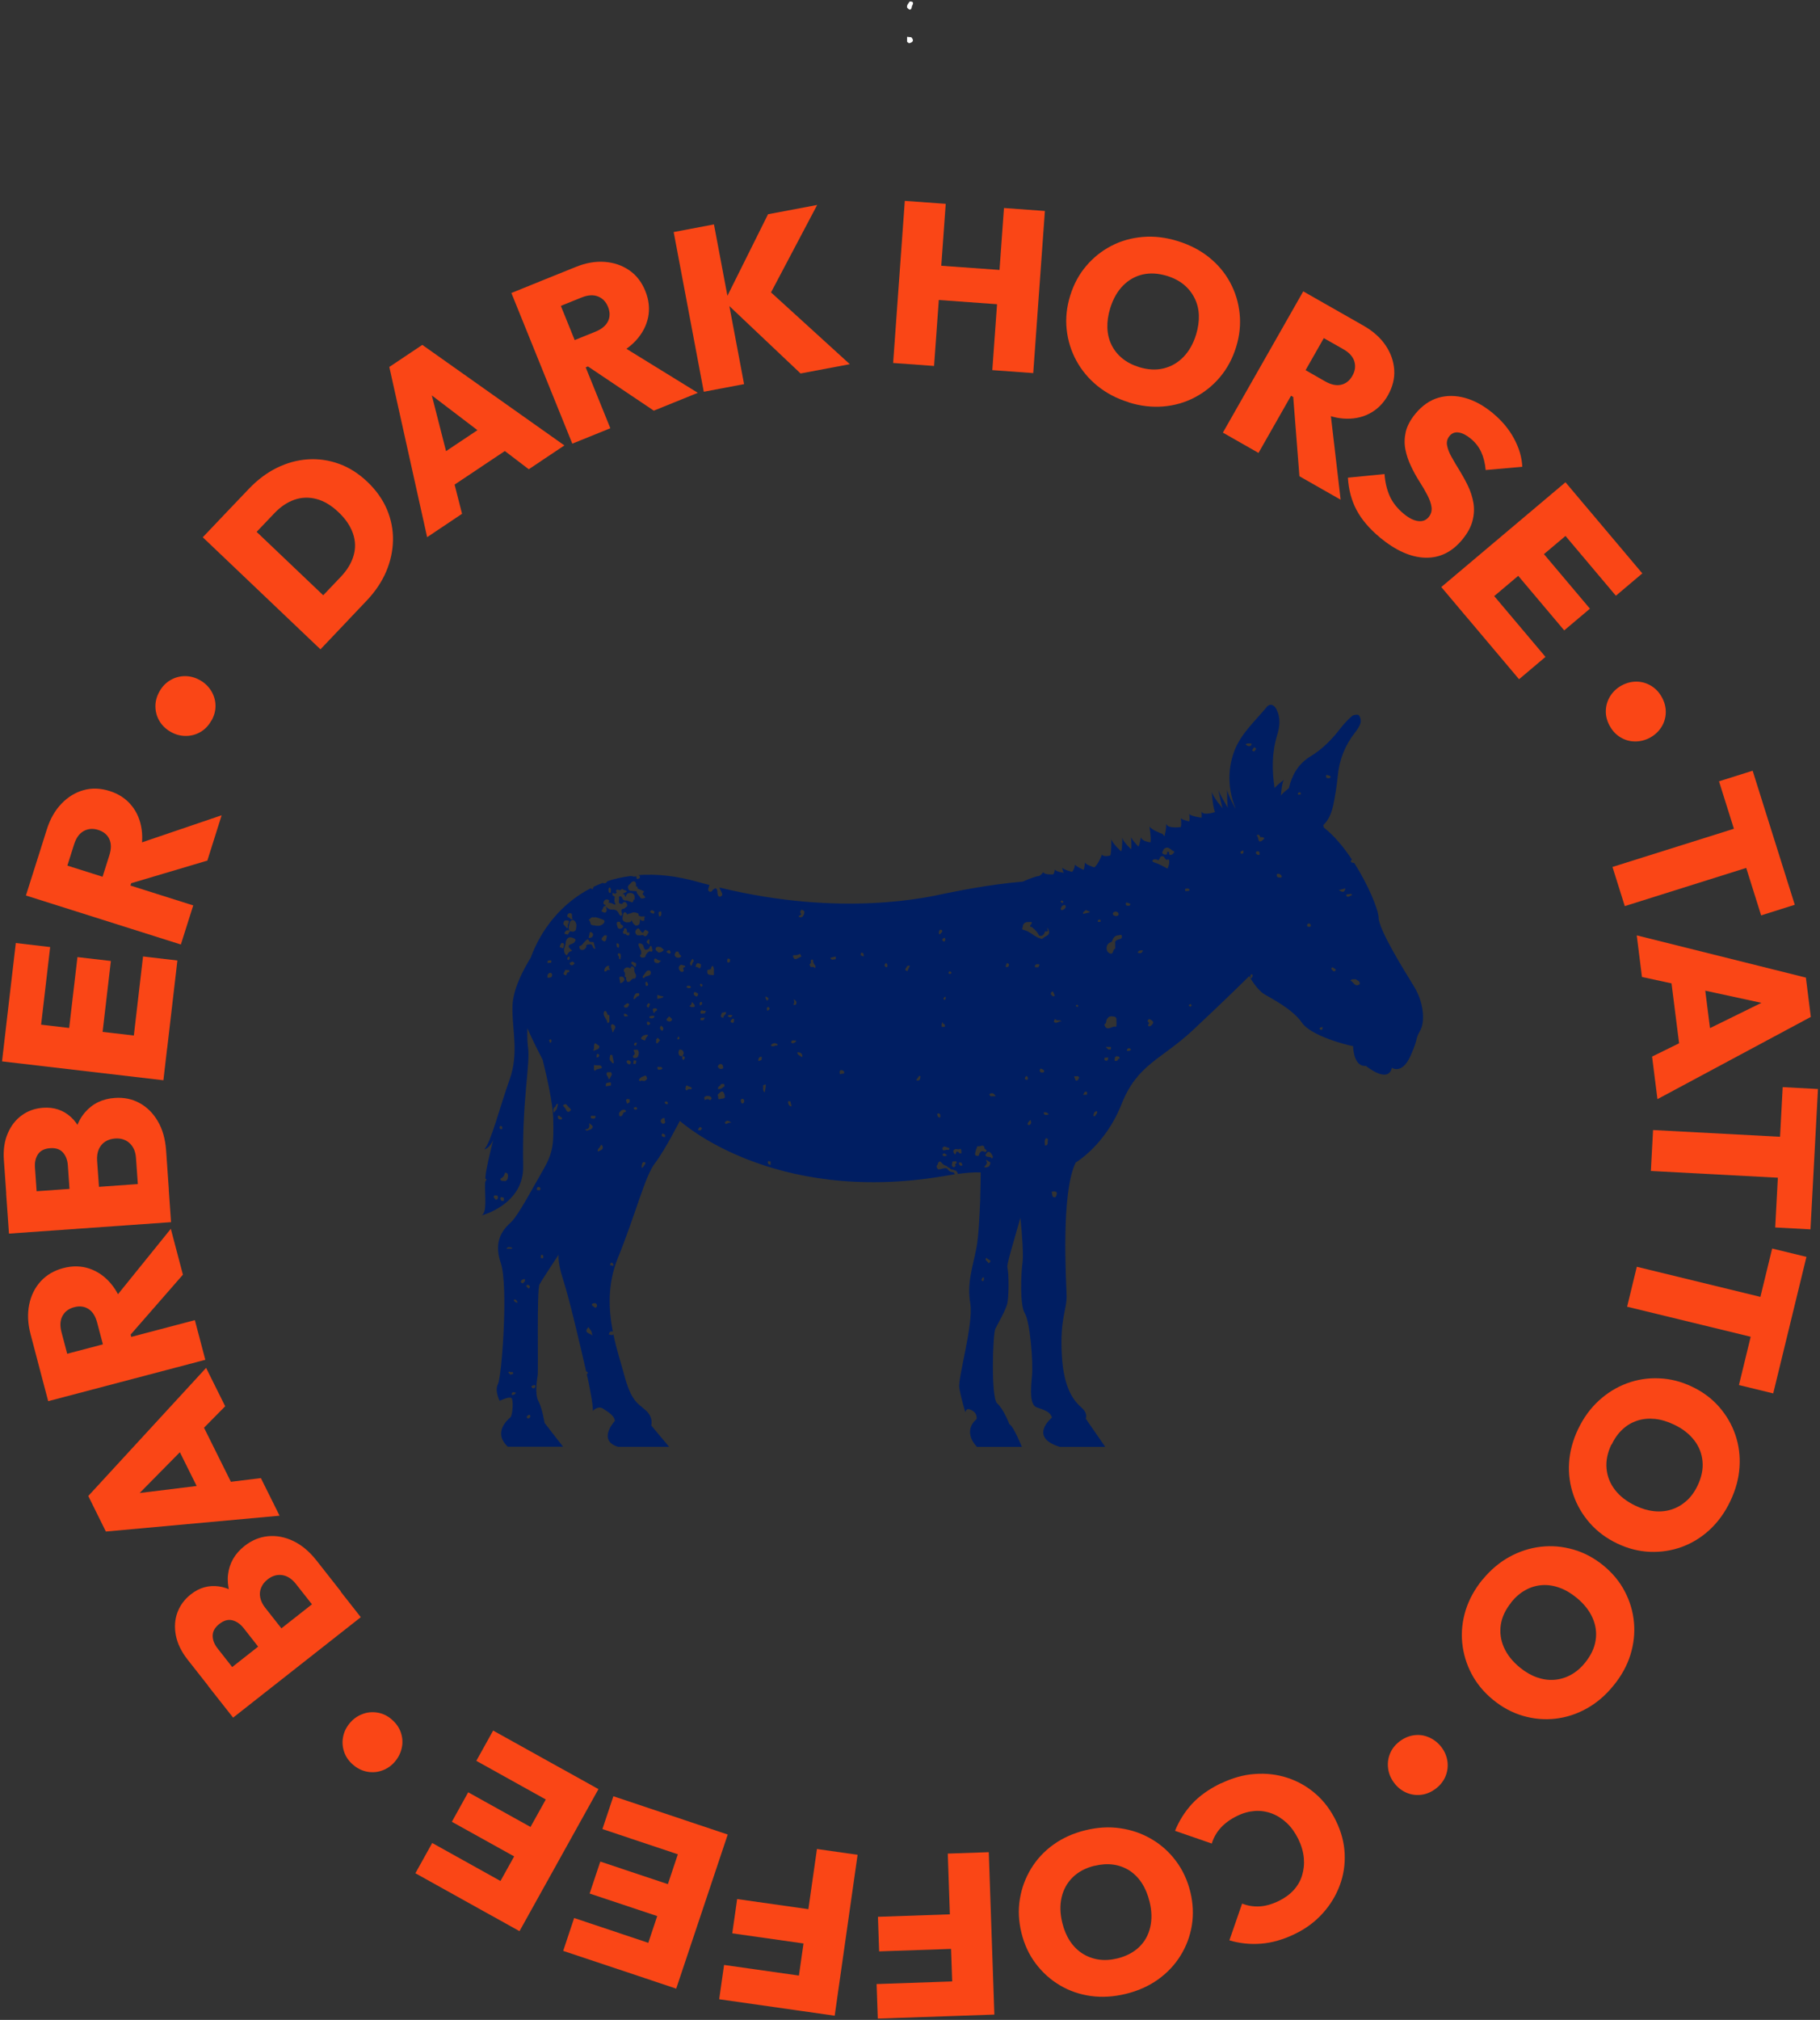 <svg width="858" height="952" viewBox="0 0 858 952" fill="none" xmlns="http://www.w3.org/2000/svg">
<rect x="0" y="0" width="858" height="952" fill="#333333" stroke="none"/>
<path d="M428.814 0.701C430.846 0.601 430.646 1.601 429.946 2.834C429.647 4.766 428.947 5.166 427.614 3.533C427.414 2.3 428.314 1.601 428.847 0.701H428.814Z" fill="white"/>
<path d="M428.518 20.395C428.518 20.395 427.918 19.895 427.618 19.695V17.363C428.318 17.462 428.951 17.462 429.651 17.562C431.083 19.195 430.25 19.995 428.518 20.395Z" fill="white"/>
<path d="M151.075 306.033L95.593 253.217L108.922 239.189L164.404 292.004L151.075 306.033ZM160.105 296.569L148.042 285.106L160.705 271.811C163.671 268.679 165.67 265.38 166.67 261.914C167.703 258.449 167.603 254.95 166.403 251.451C165.203 247.952 162.937 244.553 159.539 241.354C156.206 238.189 152.774 236.123 149.209 235.19C145.677 234.257 142.211 234.357 138.812 235.523C135.447 236.689 132.248 238.822 129.282 241.954L116.02 255.883L103.957 244.42L117.286 230.425C121.351 226.16 125.783 222.827 130.515 220.495C135.28 218.162 140.145 216.829 145.11 216.496C150.108 216.163 155.007 216.863 159.805 218.595C164.604 220.328 169.069 223.161 173.201 227.093C177.366 231.058 180.432 235.423 182.431 240.121C184.397 244.82 185.363 249.685 185.263 254.683C185.163 259.682 184.097 264.58 182.031 269.445C179.965 274.277 176.899 278.809 172.901 283.041L160.038 296.569H160.105Z" fill="#FA4616"/>
<path d="M201.36 253.151L183.533 172.944L199.094 162.548L266.072 209.932L249.277 221.161L195.096 179.908L200.927 176.01L217.821 242.154L201.393 253.151H201.36ZM208.924 231.991L200.394 219.229L235.515 195.77L244.046 208.532L208.924 231.991Z" fill="#FA4616"/>
<path d="M269.802 209.098L241.079 138.089L259.006 130.824L287.73 201.834L269.802 209.098ZM272.401 174.61L267.203 161.781L280.732 156.316C283.664 155.116 285.63 153.483 286.63 151.417C287.63 149.351 287.63 147.086 286.63 144.62C285.664 142.221 284.098 140.588 281.898 139.721C279.732 138.855 277.167 139.022 274.234 140.188L260.705 145.653L255.307 132.324L271.335 125.859C276.134 123.893 280.732 123.094 285.097 123.427C289.463 123.76 293.328 125.093 296.66 127.392C299.992 129.692 302.525 132.924 304.224 137.156C305.924 141.354 306.357 145.486 305.557 149.518C304.724 153.517 302.825 157.182 299.792 160.481C296.76 163.78 292.761 166.412 287.73 168.445L272.401 174.643V174.61ZM308.256 193.57L275.301 171.444L289.829 161.014L328.983 185.14L308.256 193.537V193.57Z" fill="#FA4616"/>
<path d="M331.785 184.64L317.59 109.365L336.583 105.766L350.779 181.041L331.785 184.64ZM377.436 176.043L341.582 142.121L362.075 100.968L385.234 96.603L361.508 141.555L360.242 134.857L400.629 171.644L377.47 176.01L377.436 176.043Z" fill="#FA4616"/>
<path d="M421.051 171.078L426.549 94.67L445.843 96.069L440.345 172.477L421.051 171.078ZM434.28 140.821L435.446 124.66L478.232 127.726L477.066 143.887L434.28 140.788V140.821ZM467.802 174.443L473.3 98.035L492.594 99.435L487.096 175.843L467.802 174.443Z" fill="#FA4616"/>
<path d="M532.048 189.572C526.383 187.839 521.518 185.24 517.353 181.874C513.188 178.475 509.889 174.51 507.423 169.978C504.957 165.446 503.424 160.548 502.858 155.283C502.291 150.018 502.858 144.686 504.524 139.322C506.19 133.957 508.689 129.292 512.088 125.326C515.454 121.361 519.419 118.195 524.018 115.829C528.583 113.464 533.548 112.097 538.879 111.664C544.211 111.231 549.709 111.897 555.34 113.663C560.972 115.429 565.87 117.962 570.036 121.328C574.201 124.693 577.5 128.625 579.932 133.157C582.365 137.689 583.864 142.554 584.397 147.786C584.931 153.017 584.397 158.282 582.698 163.68C581.032 169.045 578.499 173.743 575.134 177.742C571.768 181.741 567.77 184.94 563.171 187.339C558.573 189.738 553.641 191.138 548.343 191.571C543.045 192.004 537.613 191.371 532.048 189.638V189.572ZM536.947 173.01C541.079 174.276 544.944 174.51 548.509 173.643C552.075 172.777 555.207 171.011 557.873 168.279C560.539 165.546 562.538 162.014 563.871 157.682C564.837 154.516 565.271 151.484 565.171 148.585C565.071 145.686 564.404 143.02 563.171 140.554C561.972 138.122 560.305 135.989 558.14 134.19C555.974 132.391 553.341 131.024 550.242 130.058C546.11 128.792 542.278 128.558 538.713 129.358C535.147 130.191 532.015 131.957 529.382 134.657C526.717 137.389 524.751 140.888 523.418 145.153C522.385 148.452 521.952 151.584 522.052 154.516C522.152 157.449 522.818 160.148 524.018 162.581C525.217 165.013 526.917 167.146 529.083 168.912C531.248 170.678 533.881 172.044 536.98 173.01H536.947Z" fill="#FA4616"/>
<path d="M576.501 203.9L614.388 137.323L631.182 146.886L593.295 213.464L576.501 203.9ZM605.191 184.54L612.055 172.511L624.718 179.742C627.484 181.308 629.949 181.841 632.215 181.341C634.448 180.841 636.247 179.442 637.547 177.109C638.847 174.843 639.146 172.611 638.48 170.345C637.814 168.112 636.081 166.18 633.348 164.613L620.653 157.416L627.75 144.92L642.778 153.484C647.277 156.05 650.776 159.149 653.208 162.781C655.674 166.413 657.007 170.278 657.274 174.31C657.54 178.342 656.541 182.341 654.308 186.306C652.075 190.272 649.11 193.137 645.444 195.003C641.779 196.869 637.714 197.602 633.282 197.269C628.85 196.936 624.251 195.403 619.553 192.737L605.191 184.573V184.54ZM612.589 224.427L609.49 184.873L626.684 189.838L632.015 235.523L612.589 224.46V224.427Z" fill="#FA4616"/>
<path d="M650.541 253.317C645.609 249.219 641.944 244.92 639.544 240.422C637.145 235.923 635.779 230.825 635.446 225.127L652.707 223.427C652.973 227.293 653.806 230.758 655.172 233.824C656.539 236.889 658.738 239.622 661.67 242.088C664.17 244.154 666.435 245.32 668.535 245.587C670.634 245.853 672.267 245.22 673.5 243.721C674.633 242.354 675.099 240.755 674.866 239.022C674.633 237.289 673.966 235.39 672.9 233.357C671.834 231.291 670.601 229.159 669.135 226.893C667.668 224.627 666.369 222.228 665.169 219.662C663.936 217.129 663.07 214.497 662.537 211.831C662.004 209.132 662.07 206.4 662.703 203.567C663.37 200.735 664.903 197.869 667.335 194.903C670.467 191.138 674.033 188.672 678.032 187.473C682.03 186.306 686.262 186.34 690.661 187.539C695.093 188.772 699.424 191.138 703.69 194.67C707.955 198.202 711.32 202.168 713.72 206.633C716.119 211.065 717.452 215.497 717.652 219.995L700.391 221.528C700.091 218.296 699.391 215.463 698.291 213.064C697.192 210.665 695.559 208.566 693.393 206.766C691.327 205.067 689.428 204.1 687.662 203.834C685.896 203.567 684.463 204.134 683.363 205.467C682.264 206.8 681.864 208.299 682.197 209.932C682.497 211.598 683.196 213.431 684.329 215.397C685.429 217.396 686.695 219.529 688.128 221.828C689.528 224.127 690.861 226.526 692.06 229.026C693.26 231.525 694.093 234.124 694.593 236.89C695.059 239.622 694.959 242.454 694.193 245.42C693.46 248.352 691.827 251.318 689.361 254.317C684.496 260.215 678.665 263.047 671.867 262.848C665.069 262.648 657.938 259.449 650.507 253.317H650.541Z" fill="#FA4616"/>
<path d="M679.468 276.676L738.015 227.292L750.477 242.088L691.93 291.471L679.468 276.676ZM689.364 288.405L701.827 277.876L728.584 309.598L716.122 320.128L689.364 288.405ZM713.156 268.345L725.286 258.116L749.544 286.873L737.415 297.103L713.19 268.379L713.156 268.345ZM735.449 249.518L747.911 239.022L774.236 270.245L761.773 280.775L735.449 249.552V249.518Z" fill="#FA4616"/>
<path d="M758.869 342.154C757.57 339.755 756.937 337.323 757.037 334.857C757.103 332.391 757.836 330.125 759.136 328.026C760.469 325.96 762.235 324.294 764.434 323.094C766.7 321.861 769.066 321.228 771.498 321.262C773.931 321.262 776.197 321.928 778.33 323.194C780.462 324.46 782.162 326.26 783.494 328.692C784.761 331.025 785.361 333.424 785.294 335.89C785.227 338.356 784.527 340.622 783.228 342.688C781.928 344.754 780.162 346.386 777.896 347.653C775.664 348.852 773.331 349.452 770.899 349.452C768.433 349.452 766.134 348.819 764.001 347.553C761.868 346.286 760.169 344.487 758.903 342.154H758.869Z" fill="#FA4616"/>
<path d="M760.17 408.599L832.746 385.773L838.544 404.233L765.968 427.059L760.17 408.599ZM810.353 368.245L826.248 363.247L846.108 426.426L830.246 431.424L810.386 368.245H810.353Z" fill="#FA4616"/>
<path d="M771.638 440.854L851.345 460.747L853.677 479.275L781.368 518.029L778.836 497.968L839.949 467.945L840.815 474.909L774.071 460.448L771.605 440.821L771.638 440.854ZM787.2 457.082L802.428 455.183L807.726 497.102L792.498 499.035L787.2 457.115V457.082Z" fill="#FA4616"/>
<path d="M779.302 532.591L855.244 536.623L854.211 555.916L778.269 551.884L779.302 532.557V532.591ZM840.415 512.364L857.043 513.264L853.511 579.409L836.883 578.509L840.415 512.364Z" fill="#FA4616"/>
<path d="M771.634 597.036L845.542 615.031L840.977 633.824L767.069 615.864L771.634 597.07V597.036ZM835.446 588.439L851.607 592.371L835.946 656.717L819.784 652.784L835.446 588.439Z" fill="#FA4616"/>
<path d="M743.976 673.544C746.508 668.213 749.774 663.747 753.739 660.115C757.705 656.483 762.103 653.784 766.935 651.984C771.767 650.185 776.865 649.385 782.13 649.619C787.428 649.819 792.593 651.118 797.658 653.551C802.723 655.95 806.988 659.116 810.42 663.048C813.852 666.98 816.418 671.345 818.084 676.21C819.751 681.075 820.417 686.173 820.05 691.505C819.717 696.836 818.251 702.168 815.719 707.499C813.186 712.831 809.954 717.296 806.022 720.962C802.09 724.594 797.725 727.293 792.893 729.059C788.061 730.825 783.03 731.591 777.798 731.392C772.566 731.158 767.401 729.858 762.336 727.426C757.271 724.993 753.006 721.828 749.541 717.896C746.075 713.964 743.476 709.565 741.777 704.667C740.077 699.769 739.377 694.704 739.711 689.372C740.044 684.074 741.477 678.776 743.976 673.511V673.544ZM759.671 680.775C757.805 684.674 757.038 688.472 757.371 692.138C757.705 695.803 759.004 699.136 761.337 702.168C763.669 705.2 766.868 707.666 770.967 709.632C773.932 711.065 776.898 711.931 779.797 712.231C782.696 712.531 785.429 712.265 788.028 711.432C790.627 710.598 792.96 709.232 795.059 707.366C797.158 705.5 798.891 703.101 800.29 700.169C802.156 696.27 802.956 692.471 802.623 688.839C802.323 685.174 801.024 681.841 798.724 678.842C796.425 675.843 793.259 673.344 789.227 671.445C786.095 669.945 783.096 669.045 780.164 668.746C777.231 668.446 774.466 668.712 771.9 669.545C769.301 670.378 766.968 671.744 764.935 673.644C762.87 675.543 761.137 677.943 759.771 680.875L759.671 680.775Z" fill="#FA4616"/>
<path d="M698.925 744.488C702.657 739.922 706.889 736.357 711.588 733.758C716.286 731.192 721.218 729.592 726.349 728.993C731.481 728.393 736.579 728.826 741.678 730.292C746.776 731.725 751.474 734.258 755.84 737.79C760.172 741.355 763.57 745.421 765.97 750.053C768.402 754.684 769.835 759.549 770.301 764.648C770.768 769.779 770.201 774.878 768.602 780.009C767.003 785.107 764.337 789.939 760.571 794.504C756.839 799.103 752.641 802.668 747.942 805.267C743.277 807.866 738.379 809.433 733.247 810.033C728.116 810.599 723.051 810.166 718.019 808.7C712.987 807.233 708.289 804.734 703.924 801.169C699.558 797.603 696.16 793.505 693.727 788.873C691.294 784.241 689.828 779.343 689.328 774.211C688.829 769.079 689.395 763.948 690.961 758.883C692.561 753.818 695.193 749.019 698.859 744.488H698.925ZM712.454 755.251C709.722 758.616 708.089 762.082 707.522 765.747C706.989 769.379 707.456 772.945 708.989 776.411C710.521 779.909 713.054 783.075 716.553 785.941C719.119 788.04 721.784 789.573 724.517 790.539C727.249 791.505 729.982 791.905 732.681 791.705C735.38 791.505 738.012 790.739 740.478 789.406C742.944 788.073 745.21 786.174 747.242 783.641C749.975 780.276 751.641 776.81 752.208 773.178C752.807 769.546 752.307 766.014 750.775 762.515C749.242 759.049 746.743 755.884 743.277 753.052C740.611 750.852 737.879 749.253 735.113 748.286C732.347 747.287 729.615 746.887 726.883 747.087C724.184 747.287 721.584 748.053 719.152 749.419C716.686 750.752 714.453 752.685 712.387 755.217L712.454 755.251Z" fill="#FA4616"/>
<path d="M659.672 820.828C661.838 819.162 664.137 818.162 666.603 817.829C669.069 817.495 671.401 817.829 673.667 818.828C675.933 819.795 677.833 821.294 679.399 823.26C680.998 825.293 681.965 827.525 682.331 829.925C682.698 832.324 682.431 834.69 681.531 836.989C680.632 839.288 679.099 841.288 676.933 842.954C674.834 844.586 672.534 845.553 670.102 845.886C667.669 846.186 665.303 845.886 663.071 844.92C660.838 843.953 658.906 842.487 657.339 840.421C655.807 838.422 654.807 836.223 654.44 833.79C654.074 831.357 654.307 828.992 655.207 826.692C656.106 824.393 657.606 822.427 659.739 820.794L659.672 820.828Z" fill="#FA4616"/>
<path d="M575.702 840.487C580.967 837.955 586.232 836.455 591.564 836.089C596.895 835.689 602.027 836.289 606.925 837.888C611.824 839.488 616.255 841.987 620.187 845.419C624.153 848.851 627.352 853.116 629.818 858.181C632.317 863.313 633.683 868.445 633.916 873.643C634.15 878.841 633.383 883.84 631.584 888.638C629.784 893.436 627.119 897.835 623.553 901.767C619.988 905.732 615.622 908.998 610.424 911.497C604.993 914.129 599.694 915.662 594.496 916.062C589.331 916.462 584.333 915.929 579.568 914.496L585.566 897.169C588.065 898.168 590.764 898.634 593.663 898.501C596.562 898.368 599.628 897.502 602.86 895.936C605.626 894.569 607.958 892.903 609.824 890.871C611.69 888.838 613.023 886.538 613.823 883.939C614.623 881.34 614.923 878.575 614.656 875.676C614.389 872.743 613.523 869.778 612.057 866.745C610.557 863.713 608.758 861.181 606.625 859.181C604.493 857.182 602.16 855.682 599.594 854.716C597.062 853.75 594.396 853.35 591.63 853.516C588.865 853.716 586.099 854.449 583.3 855.816C580.068 857.382 577.468 859.281 575.469 861.48C573.47 863.679 572.104 866.146 571.27 868.878L553.943 862.88C555.842 858.181 558.475 853.983 561.907 850.217C565.339 846.485 569.904 843.22 575.602 840.454L575.702 840.487Z" fill="#FA4616"/>
<path d="M511.653 862.614C517.384 861.215 522.916 860.881 528.214 861.681C533.512 862.448 538.41 864.147 542.876 866.78C547.341 869.379 551.173 872.811 554.339 877.043C557.537 881.275 559.77 886.106 561.136 891.571C562.469 897.036 562.702 902.334 561.869 907.466C561.003 912.598 559.237 917.363 556.504 921.728C553.805 926.093 550.24 929.859 545.908 932.957C541.543 936.056 536.511 938.322 530.746 939.722C525.015 941.122 519.483 941.455 514.219 940.721C508.92 939.988 504.055 938.289 499.623 935.656C495.192 933.024 491.426 929.625 488.26 925.427C485.095 921.228 482.862 916.396 481.529 910.932C480.197 905.467 479.93 900.168 480.796 895.003C481.629 889.838 483.429 885.04 486.128 880.608C488.827 876.209 492.326 872.444 496.658 869.345C500.99 866.246 505.988 864.014 511.653 862.614ZM515.985 879.342C511.786 880.375 508.387 882.175 505.755 884.74C503.122 887.306 501.356 890.472 500.49 894.17C499.623 897.869 499.723 901.935 500.823 906.333C501.623 909.565 502.789 912.364 504.388 914.797C505.988 917.229 507.921 919.162 510.22 920.661C512.519 922.128 515.052 923.094 517.817 923.527C520.583 923.96 523.549 923.794 526.714 923.028C530.913 921.995 534.312 920.228 536.978 917.696C539.643 915.163 541.376 912.031 542.243 908.332C543.109 904.634 543.009 900.602 541.943 896.27C541.11 892.904 539.91 890.005 538.311 887.539C536.711 885.073 534.745 883.107 532.479 881.608C530.18 880.142 527.647 879.209 524.882 878.809C522.116 878.409 519.15 878.609 516.018 879.375L515.985 879.342Z" fill="#FA4616"/>
<path d="M451.775 902.101L452.341 918.395L414.454 919.695L413.887 903.4L451.775 902.101ZM466.137 872.944L468.769 949.485L449.442 950.151L446.81 873.61L466.137 872.944ZM452.874 933.724L453.441 950.018L413.821 951.384L413.254 935.09L452.874 933.724Z" fill="#FA4616"/>
<path d="M385.065 900.368L382.766 916.529L345.212 911.197L347.511 895.036L385.065 900.368ZM380.6 931.691L378.301 947.852L339.047 942.254L341.346 926.092L380.6 931.657V931.691ZM404.292 874.176L393.496 950.018L374.336 947.285L385.132 871.444L404.292 874.176Z" fill="#FA4616"/>
<path d="M328.516 859.748L323.351 875.209L283.998 862.047L289.163 846.585L328.516 859.748ZM318.653 889.271L313.621 904.333L277.967 892.437L282.998 877.375L318.653 889.271ZM309.423 916.929L304.258 932.39L265.504 919.461L270.669 903.966L309.389 916.929H309.423ZM343.078 864.613L318.786 937.255L300.459 931.124L324.718 858.482L343.045 864.613H343.078Z" fill="#FA4616"/>
<path d="M268.736 835.789L260.805 850.051L224.551 829.891L232.481 815.629L268.736 835.789ZM253.607 862.98L245.877 876.875L213.021 858.615L220.718 844.72L253.574 862.98H253.607ZM239.446 888.472L231.515 902.733L195.827 882.873L203.757 868.611L239.446 888.472ZM282.131 843.22L244.91 910.164L228.016 900.767L265.237 833.823L282.131 843.22Z" fill="#FA4616"/>
<path d="M184.633 810.365C186.732 812.131 188.165 814.197 188.965 816.529C189.765 818.862 189.931 821.228 189.431 823.66C188.931 826.093 187.865 828.226 186.266 830.159C184.6 832.158 182.6 833.557 180.334 834.39C178.035 835.257 175.703 835.457 173.27 835.057C170.837 834.624 168.572 833.557 166.506 831.791C164.473 830.059 163.04 828.059 162.24 825.693C161.441 823.327 161.274 820.995 161.741 818.595C162.207 816.196 163.273 814.03 164.939 812.064C166.572 810.132 168.538 808.732 170.837 807.866C173.137 806.966 175.503 806.766 177.968 807.166C180.434 807.566 182.634 808.632 184.666 810.365H184.633Z" fill="#FA4616"/>
<path d="M160.642 750.119L149.345 759.016L139.449 746.454C137.583 744.088 135.417 742.721 133.018 742.355C130.585 742.021 128.319 742.688 126.153 744.387C124.754 745.487 123.721 746.787 123.121 748.286C122.488 749.786 122.354 751.318 122.688 752.951C123.021 754.584 123.787 756.183 125.054 757.783L134.95 770.345L123.987 778.976L114.857 767.346C113.291 765.38 111.525 764.147 109.525 763.648C107.526 763.148 105.493 763.748 103.394 765.38C101.295 767.013 100.262 768.879 100.262 770.945C100.262 773.011 101.062 775.01 102.628 776.976L111.758 788.606L100.462 797.47L88.433 782.175C85.5 778.443 83.667 774.644 82.901 770.779C82.168 766.913 82.401 763.314 83.634 759.982C84.867 756.65 86.966 753.784 89.965 751.419C93.997 748.253 98.396 747.02 103.194 747.686C107.993 748.353 112.758 751.052 117.456 755.784L112.358 759.782C108.492 753.451 106.893 747.586 107.493 742.155C108.126 736.723 110.725 732.191 115.323 728.592C118.722 725.927 122.421 724.394 126.386 724.027C130.352 723.661 134.317 724.394 138.282 726.293C142.248 728.193 145.847 731.225 149.146 735.39L160.708 750.086L160.642 750.119ZM170.105 762.182L109.892 809.532L98.129 794.604L158.342 747.253L170.105 762.215V762.182Z" fill="#FA4616"/>
<path d="M131.751 714.363L49.911 721.828L41.614 705.066L97.162 644.687L106.159 662.78L58.342 711.264L55.209 704.966L122.987 696.636L131.784 714.33L131.751 714.363ZM111.724 704.167L97.995 710.998L79.201 673.177L92.93 666.346L111.724 704.167Z" fill="#FA4616"/>
<path d="M62.905 633.957L49.543 637.489L45.811 623.394C45.011 620.328 43.645 618.162 41.712 616.929C39.78 615.696 37.514 615.397 34.948 616.096C32.449 616.763 30.616 618.096 29.483 620.162C28.35 622.195 28.183 624.76 28.983 627.826L32.715 641.921L18.82 645.587L14.421 628.859C13.089 623.861 12.889 619.195 13.755 614.897C14.621 610.598 16.421 606.933 19.153 603.934C21.886 600.935 25.418 598.836 29.783 597.669C34.148 596.503 38.313 596.603 42.179 597.903C46.078 599.235 49.443 601.601 52.309 605C55.175 608.432 57.307 612.731 58.673 617.963L62.905 633.957ZM96.794 640.888L22.719 660.382L17.787 641.688L91.862 622.195L96.794 640.888ZM86.231 600.768L60.139 630.659L51.642 614.897L80.533 579.142L86.231 600.768Z" fill="#FA4616"/>
<path d="M79.568 560.714L65.239 561.714L64.106 545.753C63.906 542.72 62.873 540.421 61.074 538.755C59.274 537.122 56.975 536.389 54.243 536.589C52.443 536.722 50.877 537.222 49.544 538.089C48.212 538.955 47.212 540.188 46.545 541.721C45.912 543.254 45.646 545.02 45.779 547.019L46.912 562.98L33.017 563.98L31.983 549.218C31.817 546.719 31.017 544.687 29.651 543.154C28.285 541.621 26.252 540.954 23.62 541.154C20.954 541.354 19.055 542.287 17.922 543.987C16.789 545.686 16.289 547.785 16.489 550.318L17.522 565.08L3.193 566.08L1.827 546.686C1.494 541.954 2.094 537.755 3.66 534.157C5.192 530.558 7.425 527.692 10.324 525.626C13.19 523.527 16.555 522.361 20.354 522.094C25.452 521.727 29.784 523.194 33.383 526.426C36.982 529.692 39.381 534.59 40.647 541.121L34.183 541.587C34.549 534.19 36.482 528.425 40.047 524.293C43.613 520.128 48.311 517.862 54.143 517.462C58.441 517.162 62.34 517.962 65.839 519.895C69.338 521.827 72.203 524.66 74.403 528.459C76.635 532.224 77.901 536.789 78.301 542.121L79.601 560.748L79.568 560.714ZM80.634 576.01L4.226 581.408L2.893 562.447L79.301 557.049L80.634 576.01Z" fill="#FA4616"/>
<path d="M18.918 486.907L2.723 485.007L7.455 444.454L23.649 446.353L18.918 486.907ZM77.031 509.132L0.957 500.235L3.189 481.042L79.264 489.939L77.031 509.132ZM47.908 490.272L32.147 488.439L36.512 451.085L52.273 452.918L47.908 490.272ZM78.831 493.904L62.636 492.005L67.435 450.785L83.629 452.685L78.831 493.904Z" fill="#FA4616"/>
<path d="M60.34 421.194L47.144 417.029L51.543 403.134C52.509 400.102 52.509 397.569 51.543 395.47C50.577 393.37 48.81 391.938 46.278 391.138C43.812 390.372 41.546 390.538 39.48 391.671C37.414 392.804 35.915 394.87 34.948 397.902L30.55 411.798L16.854 407.466L22.053 390.971C23.619 386.006 25.918 381.974 28.95 378.808C31.983 375.643 35.448 373.51 39.347 372.411C43.246 371.311 47.344 371.445 51.676 372.811C56.008 374.177 59.44 376.476 62.039 379.675C64.638 382.874 66.205 386.673 66.804 391.105C67.404 395.503 66.904 400.301 65.272 405.466L60.273 421.228L60.34 421.194ZM85.265 445.153L12.223 422.061L18.054 403.634L91.096 426.726L85.265 445.153ZM97.761 405.6L59.74 416.896L60.973 399.035L104.492 384.24L97.761 405.566V405.6Z" fill="#FA4616"/>
<path d="M99.659 339.588C98.326 341.987 96.594 343.786 94.461 345.019C92.329 346.252 90.029 346.852 87.564 346.852C85.098 346.852 82.765 346.219 80.566 344.986C78.3 343.72 76.534 342.054 75.268 339.988C74.001 337.922 73.335 335.656 73.268 333.157C73.202 330.691 73.835 328.259 75.201 325.859C76.501 323.527 78.233 321.761 80.366 320.528C82.499 319.295 84.798 318.662 87.23 318.662C89.663 318.662 91.995 319.295 94.261 320.561C96.46 321.794 98.227 323.46 99.526 325.559C100.826 327.659 101.525 329.925 101.592 332.391C101.659 334.856 101.026 337.255 99.726 339.588H99.659Z" fill="#FA4616"/>
<path d="M666.662 464.999C662.368 458.013 649.943 438.203 649.915 432.42C649.8 428.785 645.248 417.419 638.435 406.713H638.378C637.748 406.541 636.803 406.827 636.803 405.653C636.975 405.453 637.175 405.224 637.318 405.081C633.454 399.269 628.959 393.83 624.15 390.08L623.835 388.906C626.526 386.329 627.814 382.866 628.587 379.23C629.475 374.792 630.219 370.298 630.648 365.861C631.335 358.188 634.026 351.375 638.75 345.306C639.809 343.932 640.926 342.386 641.384 340.697C641.699 339.638 641.326 337.891 640.582 337.09C640.067 336.603 637.977 336.889 637.261 337.576C635.2 339.38 633.311 341.441 631.65 343.617C627.671 348.741 623.234 353.236 617.68 356.557C611.926 360.106 609.063 365.345 607.574 371.529C605.885 372.846 604.253 374.163 603.881 375.079C603.881 375.079 604.139 369.582 605.198 367.578C604.769 367.893 602.25 369.811 600.875 371.386C599.616 363.084 599.559 354.839 602.049 346.594C603.309 342.529 603.795 338.493 601.877 334.542C600.704 332.051 598.642 331.307 597.068 333.34C591.514 340.067 584.758 345.964 581.723 354.438C578.546 363.37 579.032 372.216 582.353 380.776V381.033C582.353 381.033 578.861 374.678 578.488 372.245C578.488 374.249 578.488 379.802 578.918 380.804C578.488 380.117 575.11 374.678 574.366 372.302C574.795 374.363 575.998 380.06 576.427 380.976C575.941 380.404 571.875 375.737 571.246 373.104C571.389 375.337 571.99 381.291 572.82 382.722C572.82 382.722 567.123 384.612 566.465 382.465V385.385C566.465 385.385 560.968 384.698 560.596 383.495C560.711 384.068 560.968 386.244 560.596 387.131C560.596 387.131 556.903 386.329 556.645 385.499C556.76 385.986 557.075 388.419 556.645 389.793C556.645 389.793 550.261 390.738 549.775 388.162C549.775 388.162 549.775 391.912 549.088 393.143C549.145 393.258 549.145 393.401 549.202 393.515C549.317 393.887 548.945 394.002 548.687 393.773C548.429 393.601 548.315 393.343 548.114 393.086C546.425 392.456 542.446 390.824 541.874 389.45C542.074 390.824 542.761 395.204 542.36 397.008C542.36 397.008 538.066 396.521 537.866 394.517C537.866 394.517 537.35 397.781 536.692 399.012C536.692 399.012 533.371 395.634 533.199 394.403C533.199 395.09 533.629 399.269 533.199 400.214C533.199 400.214 529.077 396.406 529.077 394.603C529.077 394.603 529.134 400.643 528.504 401.216C528.504 401.216 523.895 397.094 523.895 395.233C523.895 395.233 524.01 402.59 523.38 403.22C523.38 403.22 520.059 404.079 519.515 402.733C519.515 402.733 517.654 407.6 515.88 408.802C515.88 408.802 511.557 407.428 511.442 406.426C511.442 406.426 511.385 408.917 510.812 409.976C510.812 409.976 506.948 408.23 506.833 407.428C506.833 407.428 506.404 410.119 505.402 410.921C505.402 410.921 501.108 409.862 500.735 408.802C500.735 408.802 500.993 410.978 501.594 411.35C501.594 411.35 497.672 410.921 497.272 409.718C497.272 409.718 497.1 411.722 496.47 412.095C496.47 412.095 492.348 412.41 491.804 411.035C491.804 411.035 490.315 413.154 489.313 412.925C488.941 412.925 485.763 413.87 482.185 415.501C465.151 416.99 450.78 420.11 445.169 421.198C437.869 422.744 396.96 432.449 339.103 418.278C339.618 419.223 339.962 420.282 340.477 421.227C340.592 422.229 339.962 422.486 339.16 422.658C337.471 421.799 338.96 419.423 337.271 418.593C336.842 418.851 336.412 419.108 336.011 419.395C335.696 420.139 335.067 420.597 334.322 420.139C333.635 419.71 333.807 418.879 334.122 418.192C334.236 418.021 334.236 417.82 334.236 417.62C334.351 417.448 334.408 417.248 334.494 417.104C332.633 416.618 330.887 416.217 329.055 415.673C318.691 412.724 309.33 411.808 300.885 412.438C301.629 412.553 301.687 413.125 301.687 413.755C300.141 414.814 299.998 414.013 299.998 413.011C299.568 413.125 299.139 413.182 298.738 413.125C298.251 412.953 297.736 412.925 297.249 412.867C293.327 413.383 289.634 414.184 286.199 415.358V415.53C285.684 416.389 284.997 416.389 284.195 416.16L284.138 416.102C282.649 416.675 281.218 417.305 279.815 417.963C279.758 418.45 279.5 418.851 279.242 419.223C279.042 419.022 278.813 418.793 278.555 418.593C264.442 425.836 254.966 438.318 250.157 451.429C246.922 456.611 241.797 466.115 241.597 474.217C241.282 485.21 244.775 496.117 240.223 508.856C235.671 521.539 231.491 538.372 228.285 541.75C228.285 541.75 230.919 541.234 232.608 537.083C232.407 537.885 230.489 544.756 229.115 552.456C228.943 553.458 228.858 554.518 228.8 555.577C229.974 555.691 228.8 556.579 228.743 557.123V557.237C228.743 557.237 228.743 557.352 228.858 557.409C228.8 557.409 228.743 557.466 228.686 557.466C228.514 564.337 229.688 571.007 227.14 572.811C227.14 572.811 247.008 567.686 246.635 549.651C246.006 518.075 250.128 501.642 248.897 493.34C248.582 490.964 248.525 487.844 248.639 484.666C250.586 489.16 253.191 494.399 255.825 499.466C257.886 507.826 260.634 520.021 260.806 527.178C261.007 538.801 261.007 542.78 256.111 551.283C251.187 559.842 244.317 572.811 240.996 575.931C237.618 579.052 232.322 584.348 236.072 595.226C239.765 606.162 236.501 649.047 234.755 652.281C233.066 655.516 235.556 660.211 235.556 660.211C235.556 660.211 239.994 658.036 241.11 658.894C242.169 659.753 241.683 667.025 240.624 667.998C239.507 669 232.121 675.069 239.421 681.854H265.444L256.712 670.603C256.712 670.603 255.653 663.79 253.85 660.412C252.046 657.034 253.105 650.421 253.477 648.245C253.85 646.069 252.991 608.023 254.336 605.361C255.195 603.672 259.776 596.858 263.325 591.362C263.154 594.425 263.898 598.29 265.759 604.044C268.622 612.976 273.889 635.649 276.322 646.327C276.809 646.47 277.324 646.842 277.124 647.186C277.067 647.386 276.866 647.501 276.609 647.615C277.124 649.791 277.468 651.308 277.553 651.852C278.126 654.858 279.872 663.532 279.414 665.021C279.414 665.021 281.733 662.387 284.224 663.847C286.657 665.393 289.835 667.397 289.835 669.716C289.835 669.716 281.418 678.819 291.323 681.883H315.428L307.011 671.834C307.011 671.834 308.185 668.084 304.435 664.706C300.685 661.328 297.564 660.584 294.186 647.73C292.812 642.548 290.636 636.107 289.176 628.864C288.804 629.494 287.917 629.179 287.001 628.921C287.258 628.12 287.516 627.29 288.632 627.547H288.89C286.886 617.127 286.314 605.246 291.209 593.079C299.826 571.866 304.005 554.375 308.758 548.248C313.453 542.122 320.495 528.266 320.495 528.266C320.495 528.266 363.637 567.858 444.539 554.374C446.228 554.117 448.175 553.745 450.207 553.43C450.036 553.258 449.95 553.115 449.778 552.915C449.721 552.743 449.606 552.6 449.578 552.485H449.406C448.146 552.485 447.173 551.855 446.543 550.796C446.228 550.624 445.856 550.596 445.541 550.596C444.425 550.596 443.365 551.283 442.22 551.082C441.59 550.395 441.161 549.651 442.049 548.821C442.163 548.077 442.421 547.447 443.308 547.447C444.196 548.191 444.854 549.307 446.114 549.451C446.371 549.622 446.6 549.765 446.744 550.023C447.058 550.166 447.431 550.338 447.803 550.538C448.289 551.54 449.492 551.025 450.179 551.655C450.179 551.655 450.665 551.598 450.809 551.827C451.066 552.256 451.324 552.628 451.61 553C451.496 553.115 451.41 553.201 451.295 553.315C454.731 552.829 458.481 552.428 462.346 552.571C462.346 555.205 462.231 559.986 462.088 565.31C462.145 565.368 462.202 565.425 462.202 565.511C462.202 565.568 462.088 565.568 462.088 565.625C461.773 573.756 461.286 583.117 460.342 587.984C458.481 597.717 455.79 604.387 457.422 614.378C458.996 624.312 451.496 649.39 452.24 654.085C452.984 658.78 455.103 665.651 455.103 665.651C455.103 665.651 455.36 663.79 456.792 664.162C458.166 664.534 460.742 665.651 460.399 668.857C460.399 668.857 453.328 673.924 460.513 681.911H481.727C481.727 681.911 477.805 672.12 475.858 671.233C475.858 671.233 473.11 663.99 470.104 661.442C467.098 658.894 467.985 628.778 469.245 626.23C470.505 623.74 473.94 617.756 474.799 614.665C475.658 611.602 475.686 600.179 474.913 597.316C474.541 595.77 477.919 585.149 481.04 573.956C481.927 582.086 482.528 591.991 482.042 595.055C481.354 599.979 480.667 615.037 483.158 619.045C485.591 623.053 487.166 642.033 486.479 648.703C485.849 655.373 485.477 662.13 488.74 663.303C492.061 664.477 495.039 665.193 495.926 668.113C495.926 668.113 484.561 677.302 499.619 681.911H521.033L511.843 668.599C511.843 668.599 513.045 666.366 510.039 663.589C507.034 660.813 501.48 655.774 500.564 638.483C499.619 621.192 503.054 617.184 502.825 610.399C502.625 603.643 500.077 562.133 507.119 547.905C507.119 547.905 521.118 539.66 528.648 520.565C536.205 501.47 547.198 499.638 562.257 485.611C577.315 471.554 588.909 460.075 588.909 460.075C588.909 460.075 592.344 466.315 595.951 468.52C599.559 470.696 609.321 475.591 613.729 481.946C618.052 488.33 635.286 492.624 637.891 493.054C637.891 493.054 637.948 502.93 643.932 502.358C643.932 502.358 654.352 511.032 656.184 503.245C656.184 503.245 660.936 506.681 665.002 497.548C669.009 488.445 666.891 490.363 669.439 485.868C672.015 481.431 671.071 472.184 666.748 465.199L666.662 464.999ZM625.696 365.288C626.268 365.403 626.812 365.66 627.27 365.861C627.213 366.49 627.013 366.805 626.526 366.748C626.011 366.748 625.266 366.92 625.152 366.061C625.094 365.689 625.095 365.116 625.667 365.259L625.696 365.288ZM234.354 565.339C234.354 565.339 233.867 565.454 233.667 565.454C233.352 564.824 232.178 564.394 233.094 563.392C233.524 563.392 233.953 563.45 234.411 563.45C234.898 564.079 234.898 564.709 234.354 565.339ZM235.528 531.386C235.585 530.384 236.215 530.699 236.73 530.957C236.73 531.329 236.787 531.701 236.787 532.073C236.215 532.188 235.528 532.331 235.528 531.386ZM237.532 566.026C237.102 566.026 236.73 565.969 236.329 565.969C236.158 565.482 235.757 564.852 235.9 564.537C236.272 563.793 237.016 564.595 237.532 564.423V565.997V566.026ZM239.393 555.291C239.221 556.035 238.82 556.493 238.133 556.665C237.389 556.407 236.329 556.865 235.957 556.035C235.642 555.291 236.759 555.291 236.959 554.775C237.761 554.289 237.761 553.401 238.133 552.657C239.994 552.857 239.45 554.203 239.393 555.291ZM259.919 452.631C259.919 453.004 259.861 453.376 259.861 453.748C259.289 453.748 258.688 453.805 258.115 453.805C257.943 452.231 259.117 452.746 259.919 452.631ZM259.804 491.336C259.804 491.336 259.489 491.393 259.318 491.451C259.146 491.079 258.945 490.649 258.802 490.277C259.604 489.533 260.005 489.762 260.005 490.792C259.89 490.964 259.833 491.164 259.804 491.308V491.336ZM260.119 460.189C260.119 460.189 259.947 460.447 259.919 460.619C259.117 460.561 257.657 461.678 258.172 459.559H258.115C258.545 458.7 259.117 458.185 260.062 458.758C260.319 459.244 260.377 459.703 260.119 460.189ZM241.339 588.012C241.339 588.012 241.454 588.213 241.454 588.27C241.397 588.384 241.339 588.442 241.253 588.528H238.763C239.45 587.268 240.452 587.84 241.339 588.012ZM240.709 647.959C240.337 647.586 239.65 647.014 239.65 646.785C240.022 646.098 240.652 646.785 241.196 646.785C241.397 646.47 241.626 646.527 241.769 646.785C241.826 646.985 241.94 647.214 241.969 647.415C241.54 647.558 241.11 647.787 240.709 647.93V647.959ZM241.225 657.434C241.225 655.745 242.169 656.06 243.229 656.433C242.742 657.234 242.112 657.549 241.225 657.434ZM242.227 612.718C242.227 612.718 242.484 612.403 242.599 612.403C243.486 612.575 243.801 613.147 243.973 614.092C243.028 613.777 242.399 613.519 242.227 612.718ZM245.49 604.215C245.691 603.156 246.492 602.899 247.437 602.841C247.437 603.099 247.494 603.357 247.494 603.7C246.979 604.273 246.607 605.59 245.49 604.215ZM248.868 605.59C249.355 605.647 249.756 605.962 249.813 606.477C249.87 606.677 249.555 606.964 249.298 607.336C248.868 606.906 248.41 606.706 248.181 606.277C248.01 605.962 248.353 605.475 248.868 605.59ZM248.926 668.514C248.439 668.399 248.181 668.027 248.41 667.626C248.525 667.311 248.897 666.996 249.269 666.882C249.756 666.71 250.071 667.082 250.013 667.569C249.899 668.084 249.584 668.514 248.954 668.514H248.926ZM251.473 654.285C250.672 654.343 250.529 653.77 250.615 653.083C251.187 653.284 251.788 652.453 252.418 653.026C252.418 653.713 252.304 654.285 251.473 654.285ZM253.163 560.873C252.991 560.071 253.105 559.384 254.107 559.442C254.365 559.442 254.852 560.014 254.794 560.243C254.68 561.446 253.792 560.873 253.163 560.873ZM255.395 593.022C254.508 592.907 255.081 591.906 255.138 591.333C255.453 591.39 255.71 591.505 256.025 591.591C256.025 592.163 256.512 593.222 255.395 593.022ZM332.834 476.45C332.662 476.879 332.461 477.251 332.261 477.623C331.631 477.623 331.001 477.738 330.4 477.795V477.623C330.4 477.623 330.143 477.137 330.2 476.822C330.458 476.192 330.944 475.963 331.574 476.335C332.003 476.393 332.433 476.393 332.834 476.45ZM329.914 473.816C329.856 473.129 329.541 472.242 330.801 472.184C331.23 473.129 330.916 473.673 329.914 473.816ZM331.173 464.512C331.001 464.941 330.687 465.199 330.314 464.827C330.114 464.626 329.942 464.083 330.057 463.882C330.257 463.395 330.687 463.768 331.001 463.939C331.059 464.14 331.116 464.369 331.173 464.512ZM330.429 454.521C330.314 455.208 330.601 456.01 329.742 456.41C329.227 456.038 328.683 455.609 327.938 455.723C328.11 454.034 328.826 453.404 330.429 454.521ZM326.679 451.973C327.051 452.603 327.194 453.233 326.507 453.777C326.335 454.263 326.192 454.721 326.02 455.208C325.448 454.95 325.333 454.406 325.276 453.834C325.791 453.318 325.705 452.288 326.65 451.973H326.679ZM324.102 464.569C324.617 464.684 325.362 464.397 325.677 465.142C325.677 465.256 325.562 465.571 325.476 465.628C324.732 465.829 324.045 465.8 323.587 465.113C323.759 464.941 323.902 464.741 324.102 464.598V464.569ZM314.311 448.337C315.256 447.593 315.943 447.536 316.172 448.967C316.115 449.139 316 449.225 315.972 449.396C315.285 449.511 314.798 449.139 314.34 448.767C314.168 448.652 314.14 448.595 314.168 448.509C314.226 448.395 314.283 448.337 314.34 448.337H314.311ZM311.678 429.529C311.849 430.273 311.878 431.075 311.506 431.762C311.191 431.819 310.933 431.876 310.647 431.876C310.847 431.075 309.588 429.615 311.649 429.557L311.678 429.529ZM310.304 446.19C310.733 446.305 311.162 446.391 311.563 446.448C312.05 446.82 312.508 447.249 312.937 447.622C312.422 448.566 311.449 448.881 310.447 448.939C310.075 448.624 309.76 448.251 309.33 447.994C309.273 447.879 309.216 447.793 309.13 447.679C308.929 446.677 309.387 446.305 310.304 446.19ZM312.365 486.012C311.306 485.324 310.618 484.58 311.678 483.378C311.878 483.578 312.107 483.807 312.365 483.95C312.851 484.58 312.851 485.21 312.25 485.811L312.365 486.012ZM312.365 470.209C311.506 470.409 310.733 470.638 309.874 470.782V468.921C310.447 469.092 311.077 469.293 311.678 469.436C312.05 469.493 312.422 469.608 312.794 469.636C312.68 469.808 312.537 470.008 312.422 470.152H312.365V470.209ZM309.302 451.858C309.989 452.431 310.733 452.746 311.62 452.803C311.248 453.175 310.819 453.548 310.447 453.92C309.187 453.92 308.071 453.748 308.443 452.03C308.7 451.773 308.958 451.715 309.302 451.858ZM307.355 428.928C307.727 429.185 308.156 429.414 308.529 429.615C308.414 431.476 307.412 430.187 306.725 430.13C306.153 429.271 306.983 429.243 307.355 428.928ZM306.725 445.789C307.412 445.961 307.298 446.591 307.412 447.106C307.727 447.536 307.727 447.994 307.355 448.423C306.983 448.595 306.611 448.538 306.296 448.251C305.036 448.996 304.406 449.826 304.177 451C303.662 451.372 303.061 451.429 302.431 451.257C302.002 451.057 301.629 450.771 301.744 450.198C302.545 449.711 302.259 448.938 302.231 448.194C301.973 447.507 301.486 446.877 301.229 446.133C301.057 445.646 300.856 445.131 301.171 444.644C302.374 444.444 303.232 445.16 303.433 446.219C303.862 448.337 304.979 447.65 306.067 446.963C306.067 446.791 306.124 446.591 306.181 446.448C306.382 446.248 306.553 445.961 306.696 445.761L306.725 445.789ZM305.551 472.871C306.611 472.814 306.496 473.358 306.124 473.988C305.952 474.99 305.609 475.19 304.922 474.36C304.807 473.73 305.294 473.358 305.551 472.871ZM304.549 464.684C304.549 464.684 304.378 464.197 304.292 463.939C304.349 463.567 304.234 462.88 304.406 462.823C305.036 462.508 305.265 463.195 305.408 463.567C305.723 464.254 305.408 464.741 304.549 464.684ZM303.662 460.991C303.662 460.991 303.233 460.876 302.975 460.819C302.918 459.76 303.862 459.244 304.292 458.386C304.549 458.013 304.864 457.641 305.351 457.441C305.723 457.326 306.038 457.326 306.41 457.498C306.525 457.613 306.582 457.67 306.668 457.756C307.527 460.619 304.177 459.445 303.662 460.991ZM298.652 470.867C298.709 469.808 299.024 468.863 299.854 468.176C300.284 468.176 300.742 468.062 301.171 468.062C301.486 468.577 301.543 469.064 300.971 469.493C299.854 469.493 299.769 471.039 298.652 470.867ZM300.284 491.422C300.112 491.851 300.026 492.31 299.854 492.796C298.652 492.854 298.795 492.281 299.225 491.479C299.597 491.479 299.912 491.422 300.284 491.422ZM294.243 474.618C294.243 474.618 294.186 474.131 294.186 473.931C294.673 473.558 295.131 473.243 295.618 472.871C296.419 472.814 296.734 473.186 296.419 473.931C295.932 474.875 295.245 475.247 294.243 474.618ZM296.047 478.94C295.245 478.826 293.785 479.742 294.243 477.738C295.102 477.795 295.732 478.11 296.047 478.94ZM292.354 463.338C292.354 463.338 292.297 462.909 292.297 462.766C292.468 461.821 290.808 459.817 293.614 460.39C294.186 460.819 294.558 461.334 294.301 462.079C293.814 462.766 293.241 463.338 292.354 463.338ZM292.468 437.745C290.923 437.859 291.152 436.543 290.779 435.684C290.722 435.369 290.779 435.111 290.837 434.825C290.951 434.653 291.037 434.567 291.094 434.453C291.524 434.453 291.953 434.453 292.354 434.51C292.354 435.025 292.468 435.569 292.984 435.827C294.1 436.4 293.986 437.001 292.984 437.573C292.812 437.573 292.612 437.688 292.468 437.745ZM294.158 437.631C294.158 437.631 294.673 437.573 294.959 437.516C295.646 438.031 295.532 438.776 295.646 439.52C295.961 439.463 296.333 439.463 296.705 439.463C296.705 439.949 296.705 440.78 296.534 440.837C295.904 441.037 295.274 440.722 294.902 440.092C294.701 440.15 294.472 440.207 294.272 440.207C292.783 439.406 294.587 438.461 294.158 437.631ZM295.646 434.768C292.526 434.281 293.585 432.191 293.9 430.388C294.644 429.529 295.102 430.13 295.589 430.645C295.847 430.531 295.217 431.504 295.904 430.903C296.534 430.416 297.45 430.645 298.022 430.101H298.538C298.538 430.101 298.652 430.101 298.709 429.987C299.081 430.044 299.511 430.101 299.883 430.101C300.198 430.531 300.828 430.273 301.085 430.731C301.085 430.903 301.028 431.103 300.971 431.304C301.458 431.819 301.973 431.934 302.545 431.934C303.032 431.934 303.547 431.876 304.034 431.934C303.92 432.363 303.776 432.735 303.662 433.136C303.834 433.25 303.862 433.394 303.834 433.565C303.834 433.766 303.776 433.823 303.719 433.823C303.204 434.195 302.717 433.995 302.173 433.709C301.973 433.594 301.801 433.451 301.658 433.222C301.658 434.653 301.858 436.228 299.654 436.228C298.595 435.541 298.022 434.539 297.65 433.422C297.707 433.623 297.707 433.852 297.65 433.995C297.163 434.854 296.39 434.625 295.646 434.682V434.768ZM298.022 453.175C298.595 453.433 299.225 453.691 299.883 453.977C299.769 454.55 300.055 455.294 299.368 455.781C298.881 455.351 298.48 454.922 298.051 454.578C297.478 454.091 297.421 453.691 298.051 453.204L298.022 453.175ZM306.124 445.131C304.549 444.329 304.378 443.499 306.124 442.64V445.131ZM305.809 439.377C305.322 440.007 305.179 440.923 304.32 441.266C303.948 441.324 303.633 441.152 303.376 440.894C303.318 440.78 303.261 440.722 303.204 440.694C302.946 440.694 302.631 440.751 302.345 440.751C301.772 441.009 301.085 440.694 300.484 440.865C299.11 439.806 299.167 438.69 300.541 437.631C300.742 437.631 300.914 437.63 301.114 437.573C301.801 438.26 302.059 439.262 303.061 439.634C303.433 439.148 303.805 438.632 304.177 438.146C304.693 438.575 305.494 438.632 305.752 439.348L305.809 439.377ZM296.018 417.82C296.276 416.961 297.192 416.646 297.593 415.959C297.965 415.53 298.452 415.272 299.081 415.444C299.568 415.616 299.654 416.016 299.826 416.446C299.826 416.875 299.826 417.333 299.769 417.82C300.198 417.62 300.398 417.82 300.57 418.192C300.513 418.393 300.513 418.564 300.57 418.765C301.629 419.194 302.631 419.652 303.633 420.082C303.433 420.769 302.259 421.341 303.633 422.086C303.834 422.401 304.063 422.773 304.263 423.088C303.376 423.259 302.316 424.09 301.629 422.658C301.2 422.086 300.685 421.656 300.37 421.026C300.198 420.826 300.169 420.54 300.112 420.225V420.053C299.225 419.996 298.366 419.881 297.478 419.853C296.591 419.967 295.847 418.908 296.104 417.791H296.047L296.018 417.82ZM287.401 418.192C288.289 418.879 288.031 419.767 287.917 420.683C287.745 420.683 287.602 420.797 287.43 420.855C286.628 420.368 286.915 419.595 286.857 418.851C287.029 418.65 287.23 418.421 287.373 418.221L287.401 418.192ZM278.784 432.506C279.214 432.249 279.643 432.248 279.987 432.392C280.187 432.392 280.416 432.334 280.617 432.277C281.819 432.449 282.878 433.021 284.052 433.336C284.997 433.594 285.254 434.281 284.624 435.14C284.195 435.627 283.68 435.884 283.136 436.142C282.563 436.342 281.962 436.399 281.39 436.342C281.132 436.342 280.874 436.285 280.531 436.228C279.901 436.027 279.157 436.171 278.584 435.741C278.384 435.111 278.155 434.539 277.954 433.88C277.782 433.823 277.639 433.823 277.468 433.709C277.897 433.279 278.326 432.85 278.727 432.449L278.784 432.506ZM281.905 496.69C281.905 496.69 282.42 497.004 282.42 497.205C282.535 498.092 281.991 498.407 281.218 498.379C281.275 498.264 281.275 498.178 281.275 498.007C281.275 497.491 281.075 496.833 281.905 496.69ZM282.277 494.084C282.277 494.084 281.962 494.399 281.762 494.514C281.189 494.714 280.588 494.943 279.958 495.201C279.758 495.086 279.7 495.001 279.7 494.829C279.758 494.714 279.815 494.628 279.901 494.628C280.273 493.684 279.729 492.453 280.588 491.622C281.16 492.052 281.762 492.424 282.334 492.825C282.449 492.939 282.506 493.025 282.535 493.082C282.592 493.455 282.477 493.769 282.277 494.084ZM279.901 525.919C280.903 525.804 281.017 526.233 280.473 527.035C280.302 527.092 280.101 527.149 279.958 527.235C279.386 527.121 278.527 527.35 278.469 526.491C278.469 525.489 279.357 525.976 279.901 525.919ZM280.531 504.763C279.586 504.076 280.159 503.074 280.044 502.215C280.101 501.843 280.302 501.785 280.559 502.1H281.762C282.649 502.1 283.708 501.929 283.708 503.36C282.649 503.875 281.275 503.618 280.473 504.734L280.531 504.763ZM278.04 439.405C278.67 439.091 279.099 439.52 279.471 439.978C279.643 440.407 279.672 440.78 279.414 441.18C279.157 441.81 278.613 441.982 277.983 442.039H277.725L277.525 441.982C277.697 441.123 277.84 440.236 278.04 439.405ZM267.476 431.161C267.963 430.359 268.593 430.159 269.423 430.588C269.938 431.275 269.423 432.134 269.853 432.821C269.853 432.993 269.91 433.136 270.024 433.25C268.908 433.508 268.45 432.249 267.476 432.134V431.189V431.161ZM265.73 434.596C266.16 433.479 267.162 433.794 267.849 433.909C268.593 434.023 268.106 434.71 268.02 435.111C267.906 435.541 267.763 435.97 267.591 436.371C267.849 436.858 267.791 437.23 267.333 437.545C266.961 437.115 266.646 436.686 266.274 436.342C266.074 436.085 265.845 435.856 265.644 435.655C265.701 435.455 265.644 435.283 265.53 435.14C265.644 434.968 265.73 434.825 265.73 434.625V434.596ZM264.241 445.074C264.241 445.074 264.614 444.587 264.814 444.387C266.446 444.501 265.816 445.589 265.673 446.505C265.616 446.677 265.558 446.82 265.558 446.992C264.986 446.791 264.385 446.562 263.812 446.362C263.984 445.933 264.07 445.503 264.241 445.102V445.074ZM268.163 457.183C268.478 457.555 268.421 457.928 268.106 458.243C266.932 458.042 267.419 459.416 266.732 459.674C264.499 459.101 266.56 457.928 266.417 457.097C266.99 457.155 267.591 457.212 268.163 457.212V457.183ZM267.476 451.944C267.362 451.515 267.476 451.143 268.335 450.771C268.335 450.885 268.507 451.143 268.536 451.4C268.65 451.83 268.421 452.202 268.02 452.402C267.591 452.574 267.534 452.202 267.505 451.916L267.476 451.944ZM261.092 524.43C260.72 523.313 260.606 522.254 261.837 521.567C262.094 520.937 262.152 520.193 263.096 520.308C262.896 521.109 262.667 521.939 262.467 522.741C261.98 523.313 261.579 523.915 261.092 524.43ZM263.039 525.919C263.783 525.546 263.984 526.233 264.356 526.548C264.528 526.548 264.671 526.663 264.843 526.548C264.843 526.921 264.9 527.235 264.9 527.55C263.526 527.808 262.781 527.436 263.039 525.861V525.919ZM268.736 523.657C267.534 524.659 266.99 523.399 266.56 522.455C266.188 521.768 264.184 520.708 266.818 520.393C267.247 520.823 267.677 521.252 267.992 521.71C268.478 522.283 269.738 522.827 268.736 523.657ZM268.679 454.406C268.163 453.548 269.366 453.519 269.881 453.204C270.368 453.319 270.625 453.633 270.826 454.063C270.253 455.008 269.251 455.322 268.65 454.435L268.679 454.406ZM270.568 444.358C269.509 445.16 266.389 445.16 269.251 447.593C270.139 448.28 269.251 448.28 268.879 448.395C267.992 448.652 267.763 449.511 267.305 450.141H266.99C266.045 449.568 265.988 448.595 265.873 447.708C266.045 446.391 266.761 445.16 266.761 443.728C267.562 441.152 269.251 441.495 271.083 442.526C271.656 443.385 270.912 443.785 270.568 444.387V444.358ZM271.427 438.318C270.854 439.005 270.225 439.377 269.309 438.947C269.108 438.947 268.879 438.89 268.679 438.89C268.307 439.463 267.934 440.064 267.562 440.636C267.362 439.892 265.873 440.808 266.188 439.463C266.503 439.091 266.703 438.604 267.247 438.461C267.677 438.346 268.049 438.404 268.421 438.575C268.478 438.69 268.593 438.776 268.679 438.89C268.249 438.375 268.106 437.774 268.106 437.201C268.106 437.001 268.106 436.714 268.163 436.514C268.65 435.34 268.364 433.651 270.282 433.565C272.171 434.768 271.771 436.571 271.456 438.318H271.427ZM274.92 447.679H274.605L274.347 447.736C273.231 447.564 273.087 446.791 273.145 445.847C274.404 445.789 274.776 444.587 275.578 443.9C275.778 443.7 275.95 443.413 276.208 443.27C277.382 441.896 277.525 443.471 278.069 443.9C278.555 443.957 279.013 443.957 279.5 443.957C279.815 443.957 279.93 444.129 279.93 444.387C280.187 445.274 280.416 446.19 280.674 447.135C279.099 447.393 279.729 444.759 278.097 445.074C277.725 445.131 277.41 445.131 277.095 445.131C276.838 445.389 276.036 445.303 276.466 446.018C276.265 446.877 275.721 447.335 274.977 447.708L274.92 447.679ZM275.864 532.217C278.04 532.274 277.926 530.843 277.754 529.268C278.441 530.213 280.502 530.642 278.641 532.217C278.269 532.331 277.954 532.417 277.639 532.532C276.895 533.047 276.322 532.961 275.836 532.217H275.864ZM277.41 625.486C277.897 626.116 278.298 626.745 278.784 627.433C278.956 628.062 279.157 628.749 279.3 629.437C278.24 628.32 274.805 628.32 277.41 625.486ZM281.16 616.125C280.273 616.812 279.987 615.552 279.357 615.495C278.928 615.123 278.928 614.75 279.357 614.378C280.216 614.121 281.046 614.006 281.418 615.008C281.533 615.323 281.361 615.896 281.16 616.125ZM284.023 541.463C283.823 541.893 283.393 541.979 283.021 542.208C282.649 542.408 282.22 542.58 281.848 542.723C281.418 541.349 283.05 540.919 283.164 539.774C283.365 539.574 283.651 539.574 283.851 539.774C284.166 540.29 284.281 540.891 284.023 541.463ZM284.968 440.808C285.397 440.865 285.77 440.866 286.142 440.923C285.97 441.724 285.77 442.469 285.626 443.242C285.426 443.413 285.197 443.556 284.997 443.728C283.136 442.984 283.136 442.469 284.997 440.808H284.968ZM287.344 456.468C287.344 456.468 287.459 456.84 287.459 457.04C287.258 457.24 287.029 457.24 286.772 457.04C286.027 456.983 285.827 458.472 284.882 457.67C284.825 456.239 285.684 455.551 286.772 455.093C287.659 455.265 286.514 456.296 287.344 456.468ZM284.911 476.564C286.6 476.078 285.712 478.797 287.287 478.425V481.488C287.115 481.975 286.8 482.175 286.285 482.061C286.342 480.114 283.651 478.826 284.911 476.564ZM288.031 505.335C288.461 505.908 288.604 506.538 288.031 507.196C287.831 507.625 287.602 508.055 287.401 508.513H286.829C287.029 507.339 285.14 506.624 286.313 505.335H288.06H288.031ZM285.598 512.005C285.598 511.49 285.483 510.832 285.97 510.431C286.657 510.431 287.344 509.858 288.031 510.316V511.576C287.172 511.748 286.399 511.834 285.598 512.005ZM287.716 596.286C287.401 595.713 288.031 595.427 288.146 595.026C288.947 595.284 289.348 595.77 289.09 596.658C288.661 596.543 288.203 596.4 287.716 596.286ZM288.088 500.268C286.915 499.381 287.602 498.207 287.716 497.148C288.031 497.148 288.346 497.205 288.661 497.205C288.919 498.407 289.148 499.695 289.405 500.955C288.661 501.327 288.403 500.755 288.088 500.268ZM289.205 485.897C289.205 485.897 289.148 486.212 289.205 486.326C289.033 486.441 288.833 486.498 288.69 486.527V486.412C288.69 485.21 287.63 484.093 288.26 482.805C288.432 482.862 288.575 482.805 288.69 482.691C290.808 483.435 290.121 484.637 289.205 485.868V485.897ZM288.575 428.699C287.315 428.756 286.399 428.126 285.626 427.267C285.827 428.155 286.428 429.128 285.512 430.016C284.768 430.445 284.31 429.643 283.651 429.701C283.651 429.443 283.708 429.185 283.708 428.899C284.567 428.47 284.081 426.838 285.512 427.01C285.455 426.838 285.397 426.638 285.397 426.437C284.911 426.494 284.653 426.237 284.51 425.807C284.453 425.321 284.567 424.948 284.825 424.605C285.397 423.717 286.371 423.803 287.001 424.233C287.43 424.548 287.058 424.977 286.829 425.435C287.63 425.435 288.403 425.693 289.148 426.008C289.577 426.58 289.892 426.323 290.207 426.065C289.319 425.063 289.777 423.746 289.777 422.515C289.405 422.4 289.09 422.2 288.775 422V420.797C289.205 420.969 289.663 421.112 290.15 421.313C290.15 421.198 290.15 421.141 290.207 421.112C290.407 420.855 290.636 420.683 290.837 420.597C290.665 420.397 290.464 420.168 290.407 419.91C290.407 419.738 290.465 419.652 290.522 419.538C291.209 418.679 292.411 420.339 293.012 419.022H293.642C293.957 419.824 295.217 419.28 295.503 420.225C295.016 420.654 294.387 420.797 293.871 421.084C293.814 421.141 293.699 421.141 293.671 421.198V421.456C294.673 421.198 294.415 422.401 294.988 422.658C295.045 422.715 295.159 422.658 295.188 422.658C295.188 422.658 295.131 422.544 295.131 422.458C295.245 421.141 296.19 420.883 297.249 420.826C298.423 420.998 299.196 421.513 299.196 422.773C299.196 423.202 299.139 423.632 299.139 424.032C298.967 423.975 298.881 423.975 298.709 423.975C298.595 424.49 298.595 425.034 297.965 425.292C297.163 425.034 296.39 424.719 295.589 424.433H294.959C294.072 424.433 293.585 423.918 293.27 423.174C293.213 423.059 293.213 422.973 293.213 422.859C292.898 422.601 292.583 422.343 292.325 422.372C291.466 422.486 291.953 423.317 291.839 423.861C291.724 424.605 291.667 425.292 292.039 425.865H292.354C292.612 425.922 292.927 425.979 293.213 426.065H293.27C293.585 425.492 294.014 424.948 294.902 425.178C295.646 426.036 296.333 426.866 294.902 427.725C294.644 427.926 294.415 428.155 294.215 428.298C292.64 428.298 292.898 429.243 293.098 430.244C293.413 430.674 293.356 431.103 293.098 431.504C292.039 431.762 291.982 430.874 291.61 430.302C290.98 429.042 289.921 428.556 288.546 428.756V428.699H288.575ZM290.751 445.818L290.579 444.701C291.094 444.587 291.581 444.587 291.839 445.131C291.839 445.618 291.839 446.076 291.781 446.562C291.152 446.763 290.837 446.391 290.722 445.818H290.751ZM292.554 449.683C292.612 450.055 292.612 450.427 292.669 450.799C292.554 451.286 292.497 451.687 292.468 452.116C292.268 452.059 292.096 452.002 291.896 452.002C291.724 451.372 291.896 450.57 291.209 450.141C291.323 448.967 291.896 449.139 292.583 449.654L292.554 449.683ZM294.301 524.172C293.442 524.602 293.728 526.119 292.411 526.119C292.239 526.004 292.039 525.947 291.896 525.861V525.289C291.638 524.344 292.383 523.972 292.841 523.428C293.585 522.941 294.272 522.855 295.016 523.371C295.131 523.943 294.959 524.258 294.329 524.172H294.301ZM296.791 519.563C296.362 519.764 295.99 519.993 295.589 520.193C295.417 519.678 295.274 519.134 295.102 518.561C295.274 518.361 295.417 518.132 295.589 517.931C296.018 517.989 296.448 518.103 296.848 518.132C296.848 518.618 296.791 519.076 296.791 519.563ZM296.906 501.642C295.961 501.585 295.474 501.012 295.36 500.154C295.36 500.039 295.875 499.839 296.219 499.638C296.648 499.896 297.02 500.125 297.392 500.325C297.45 500.841 297.335 501.327 296.906 501.642ZM296.791 462.737H295.589C295.589 462.737 295.474 462.365 295.417 462.165C295.217 461.792 295.102 461.42 295.159 460.991C295.217 460.876 295.217 460.79 295.217 460.676C295.016 460.504 294.73 460.361 294.472 460.189C294.73 459.617 294.673 459.016 294.587 458.443C294.415 458.243 294.272 457.956 294.1 457.699C294.1 457.441 294.1 457.126 294.215 456.84C294.787 455.981 295.589 455.78 296.534 456.038C297.478 457.212 297.335 454.979 298.108 455.523C298.738 455.637 298.996 456.095 299.053 456.697C298.852 457.699 299.253 458.5 299.74 459.273C299.912 460.017 299.912 460.704 299.225 461.22C297.965 460.962 297.536 462.079 296.791 462.708V462.737ZM299.225 522.999C299.225 522.999 298.852 522.483 298.652 522.254C299.282 521.768 300.026 521.367 300.341 522.369C300.541 523.056 299.711 522.884 299.225 522.999ZM298.48 501.213C298.48 501.213 298.538 500.955 298.595 500.955C298.652 500.526 298.709 500.154 298.767 499.753C299.139 499.753 299.511 499.81 299.94 499.867C299.883 500.44 299.998 501.127 299.368 501.556C299.196 501.442 299.053 501.385 298.852 501.356C298.595 501.413 298.48 501.356 298.538 501.241L298.48 501.213ZM298.681 498.579C298.309 498.092 298.251 497.692 298.795 497.262C299.854 496.403 298.538 495.63 298.738 494.772C299.31 494.772 299.912 494.772 300.484 494.714C300.856 495.086 301.114 495.573 301.171 496.088C301.057 497.663 300.742 499.008 298.681 498.579ZM302.975 550.281C302.975 550.281 302.66 550.338 302.488 550.338V549.279C302.803 548.706 302.603 547.704 303.662 547.704C304.149 547.704 304.349 548.019 304.234 548.506C303.805 549.078 303.376 549.68 302.975 550.309V550.281ZM304.406 509.143C303.605 510.03 302.517 508.771 301.715 509.629C301.543 509.458 301.4 509.257 301.2 509.114C301.572 507.912 302.574 507.539 303.576 507.167C304.005 506.852 304.378 506.853 304.75 507.282C304.807 507.482 304.864 507.711 304.922 507.854C305.408 508.541 304.664 508.742 304.435 509.171L304.406 509.143ZM304.234 490.162C304.234 490.162 303.92 490.477 303.662 490.334C303.175 489.962 301.916 489.905 302.288 489.16C302.86 488.044 304.149 487.529 305.523 487.786C305.265 488.674 304.206 489.103 304.263 490.162H304.234ZM305.494 483.12C305.494 483.12 305.179 482.862 305.007 482.748V481.546C305.38 481.603 305.694 481.603 306.067 481.66C306.811 482.519 306.382 482.92 305.494 483.149V483.12ZM308.042 479.742C307.412 480.057 306.782 480.057 306.153 479.627V479.055C307.011 478.94 307.784 478.425 308.643 479.055C308.443 479.255 308.271 479.542 308.071 479.742H308.042ZM308.614 477.108C308.614 477.108 308.5 477.366 308.5 477.538C307.985 477.337 307.985 476.908 307.927 476.478C307.67 475.992 307.613 475.62 308.099 475.276C308.672 475.333 309.416 475.018 309.674 475.648C310.046 476.536 308.672 476.45 308.614 477.137V477.108ZM309.359 490.907V489.848C309.616 489.59 309.845 489.361 310.046 489.103C310.418 489.475 310.79 489.905 311.162 490.306C310.733 490.735 310.361 491.193 309.989 491.68C309.359 491.737 309.101 491.508 309.359 490.878V490.907ZM309.989 502.844C310.561 502.844 311.162 502.902 311.735 502.902C311.935 503.102 312.107 503.274 312.308 503.474C311.935 504.362 311.048 503.99 310.418 504.219C309.903 503.904 309.846 503.417 309.989 502.844ZM311.678 527.694C312.164 527.207 312.622 526.634 313.424 527.178C312.851 527.922 314.426 529.125 312.851 529.612C312.365 529.612 311.993 529.497 311.792 529.096C311.363 528.667 311.363 528.209 311.678 527.722V527.694ZM312.68 535.795C311.62 535.423 311.878 534.793 312.365 534.163C312.737 534.364 313.166 534.593 313.538 534.85C313.596 535.48 313.796 536.224 312.68 535.795ZM314.311 520.422C314.311 520.422 313.939 520.308 313.739 520.308C313.624 519.935 312.937 519.42 313.739 519.191C314.598 518.933 314.941 519.449 314.855 520.365C314.684 520.365 314.483 520.422 314.34 520.422H314.311ZM316.688 480.973C315.829 481.717 315.056 481.488 314.254 480.858C314.254 480.658 314.311 480.486 314.254 480.286C314.684 479.857 315.113 479.427 315.457 479.026C315.886 479.398 316.344 479.771 316.773 480.2C316.716 480.458 316.716 480.715 316.659 481.002L316.688 480.973ZM318.119 450.198C317.861 449.511 318.491 449.082 318.691 448.509C319.006 448.509 319.321 448.452 319.693 448.452C320.123 449.024 320.123 449.998 320.953 450.255C321.068 450.427 321.068 450.57 321.068 450.685C321.068 451.171 320.495 451.2 320.123 451.372C319.693 451.429 319.264 451.372 318.863 451.2C318.434 451 318.176 450.685 318.119 450.198ZM319.321 489.332C319.321 489.332 319.579 488.846 319.808 488.445C320.066 488.817 320.323 489.017 320.323 489.246C320.323 489.475 320.066 489.819 319.808 489.876C319.436 489.991 319.293 489.676 319.321 489.361V489.332ZM322.27 499.638C321.468 499.209 321.526 498.522 321.697 497.835C321.268 497.777 320.896 497.72 320.495 497.663C320.295 497.462 320.123 497.233 320.008 496.976C319.837 496.546 319.837 496.174 319.894 495.774C319.951 495.287 320.094 494.915 320.466 494.657C321.669 494.657 322.27 495.344 322.327 496.518C322.127 496.947 321.898 497.377 321.755 497.777C323.558 497.892 322.757 498.779 322.27 499.638ZM322.957 455.809C321.383 455.924 322.47 457.011 322.327 457.613L322.012 457.928C321.583 458.128 321.153 458.099 320.81 457.813C320.237 457.298 319.922 456.639 320.008 455.866C320.123 455.237 320.638 454.922 321.125 454.664C321.755 454.864 322.327 455.036 322.986 455.237V455.809H322.957ZM325.906 513.38C325.419 513.38 324.904 513.237 324.474 513.38C324.045 513.494 323.673 514.324 323.272 513.637C323.072 513.208 323.157 512.435 323.386 511.948C323.701 511.261 324.188 511.776 324.589 512.005C325.104 512.206 325.791 512.177 326.135 512.864C326.02 513.036 325.934 513.237 325.934 513.38H325.906ZM327.28 474.56C326.908 474.618 326.535 474.675 326.106 474.675C325.734 474.503 325.304 474.36 324.904 474.16C325.219 473.959 325.791 473.73 325.848 473.473C326.278 471.096 326.793 473.301 327.28 473.358C327.337 473.558 327.394 473.73 327.452 473.931C327.623 474.188 327.566 474.417 327.28 474.56ZM327.223 468.949C327.223 468.949 326.965 468.463 327.022 468.148C327.194 467.718 327.452 467.403 327.967 467.632C328.339 467.833 328.768 468.119 329.169 468.377C328.912 469.923 328.225 469.951 327.223 468.949ZM330.4 532.703H329.198C329.198 532.703 329.198 532.331 329.141 532.188C329.398 531.816 329.656 531.444 329.942 531.129C330.314 531.3 330.629 531.501 330.944 531.701C330.744 532.016 330.572 532.331 330.429 532.703H330.4ZM330.4 480.887C330.143 480.458 330.143 480.086 330.457 479.713C331.087 479.713 331.66 479.713 332.261 479.599C332.089 479.971 331.889 480.4 331.689 480.773C331.259 480.83 330.83 480.83 330.429 480.887H330.4ZM334.723 518.59C333.921 517.702 333.091 518.017 332.29 518.475C331.603 517.158 332.175 516.615 333.463 516.529C334.408 516.529 335.267 516.7 335.525 517.788L334.723 518.59ZM333.549 457.155C334.351 456.954 335.41 457.155 335.296 455.781C335.496 455.58 335.782 455.408 335.983 455.208C336.469 455.58 336.298 456.153 336.555 456.582V459.531C333.607 459.531 333.263 459.33 333.492 457.155H333.549ZM374.058 450.169C375.174 450.227 376.233 450.169 377.178 449.54C377.378 449.969 377.607 450.398 377.808 450.799C376.949 451.229 376.176 451.658 375.317 452.002C375.06 452.002 374.802 452.002 374.516 451.944C374.143 451.429 373.571 450.942 374.029 450.141L374.058 450.169ZM361.003 469.636C361.805 470.123 363.065 470.495 361.576 471.64C361.204 471.011 360.631 470.467 361.003 469.636ZM344.142 452.088V453.29C343.712 453.462 343.283 454.034 342.825 453.29C343.025 452.66 342.395 451.114 344.142 452.088ZM345.258 478.482C344.685 479.914 343.884 479.599 342.996 478.855C343.626 478.168 344.485 478.339 345.258 478.482ZM340.277 477.623V477.366L340.477 477.251C340.849 477.194 341.222 477.137 341.651 477.079C341.909 476.765 342.138 476.822 342.224 477.251C342.338 478.311 340.849 478.568 341.05 479.685C339.303 479.513 339.933 478.511 340.248 477.623H340.277ZM338.588 502.215C338.96 501.528 339.59 501.27 340.334 501.642C340.506 501.785 340.592 502.014 340.764 502.157C340.821 502.587 340.935 502.959 340.964 503.36C340.449 503.875 339.847 503.932 339.218 503.675C338.731 503.303 338.158 502.873 338.588 502.186V502.215ZM339.59 511.633C339.59 511.633 339.647 511.118 339.847 511.003C340.277 510.889 340.706 510.832 341.107 510.803C341.594 511.118 341.536 511.605 341.536 512.063C341.365 512.063 341.222 512.177 341.05 512.263C340.477 512.95 339.676 513.322 338.788 513.322H338.588C338.588 513.322 338.531 513.007 338.416 512.836C338.674 512.32 338.989 511.834 339.59 511.633ZM338.531 516.643C338.531 516.643 338.273 516.328 338.33 516.156C338.33 516.013 338.33 515.899 338.387 515.899C339.504 514.897 340.62 513.093 341.622 516.013C341.68 516.443 341.68 516.815 341.737 517.216C341.222 517.903 340.534 517.788 339.847 517.846C338.359 518.533 338.531 517.531 338.588 516.643H338.531ZM342.224 529.755C342.224 529.755 341.851 529.325 341.651 529.125C342.71 527.493 343.769 528.381 344.829 529.125C343.827 528.925 343.082 529.382 342.252 529.755H342.224ZM345.344 482.061C344.829 482.061 344.285 481.746 344.485 481.116C344.657 480.687 345.115 480.257 345.544 480.114C346.117 479.942 345.974 480.629 346.06 480.973C345.945 481.46 346.06 482.147 345.315 482.089L345.344 482.061ZM350.039 520.078C349.524 520.136 349.352 519.506 349.237 518.962C349.123 518.389 349.352 517.96 349.982 517.846C350.554 517.96 350.869 518.332 350.84 518.905C350.84 519.42 350.583 520.078 350.039 520.078ZM358.971 499.61C358.484 499.781 358.026 499.925 357.539 500.125C357.368 499.066 357.797 498.064 358.799 498.064C359.429 498.006 358.999 499.066 358.971 499.61ZM360.459 514.897C359.257 513.723 359.973 512.521 359.715 511.576C360.087 511.376 360.517 511.204 360.889 511.003C361.204 512.263 360.717 513.437 360.459 514.925V514.897ZM362.206 474.56C363.408 475.505 362.578 475.934 361.719 476.421C361.519 475.677 361.146 474.933 362.206 474.56ZM363.265 549.107C362.893 548.935 362.578 548.735 362.206 548.592C362.034 548.105 361.69 547.647 362.263 547.218C362.635 547.275 362.95 547.389 363.322 547.418C363.322 547.99 363.265 548.534 363.265 549.107ZM366.5 492.739C365.441 492.481 364.496 493.741 363.437 492.796C363.694 491.937 364.496 491.794 365.297 491.622C365.727 491.794 366.185 491.937 366.614 492.138C366.614 492.309 366.557 492.51 366.5 492.71V492.739ZM372.798 521.51C372.054 521.138 371.681 520.565 371.538 519.764C371.367 519.077 371.653 518.905 372.283 519.019C372.397 519.134 372.54 519.134 372.712 519.162C372.769 519.534 372.827 519.964 372.827 520.336C373.199 520.708 373.256 521.138 372.827 521.51H372.798ZM375.231 490.907C374.602 491.479 373.914 492.023 372.97 491.422C373.084 489.676 374.458 490.62 375.231 490.363C375.289 490.535 375.289 490.678 375.231 490.878V490.907ZM375.289 473.301C374.859 473.73 374.43 473.787 373.972 473.358C374.773 472.614 374.287 471.784 374.229 470.982C375.174 471.497 375.718 472.184 375.289 473.301ZM377.178 497.777C376.863 497.148 375.604 497.09 375.976 495.917C377.149 495.917 378.094 496.403 378.237 497.491C378.409 498.922 377.55 497.606 377.178 497.749V497.777ZM379.067 430.788C378.867 431.218 378.581 431.647 378.38 431.991C377.693 432.506 377.064 432.506 376.491 431.934C376.691 431.304 378.552 431.361 377.235 430.073C377.493 428.441 378.237 428.527 379.182 429.557C379.125 429.987 379.125 430.359 379.067 430.76V430.788ZM384.135 456.324C383.648 455.437 382.875 455.809 382.188 455.752C382.016 455.38 381.816 455.008 381.615 454.635C381.816 454.435 382.045 454.149 382.188 453.948C382.503 453.433 381.816 452.402 382.818 452.259C383.448 452.145 383.304 452.946 383.333 453.376L383.505 453.261C383.075 454.435 385.251 455.007 384.135 456.324ZM394.011 452.03C393.124 452.087 391.95 452.918 391.463 451.4C392.322 451.2 393.152 450.971 394.011 450.828V452.03ZM396.96 506.022C396.645 506.137 396.273 506.223 395.958 506.337C395.958 506.022 395.901 505.65 395.843 505.335C395.901 505.135 395.901 504.906 395.901 504.705C396.53 504.076 397.103 504.391 397.761 504.763C398.134 505.621 398.134 506.194 396.96 506.022ZM407.123 450.828C406.636 450.627 406.235 450.399 405.749 450.198C405.806 449.826 405.863 449.396 405.92 448.996C407.237 448.996 407.237 449.883 407.123 450.857V450.828ZM418.23 455.752C418.23 455.752 417.858 455.809 417.715 455.866C416.713 455.237 416.913 454.549 417.658 453.862C418.459 454.349 418.402 455.036 418.23 455.752ZM427.706 457.756C427.277 457.441 426.332 457.241 426.962 456.496C427.448 455.924 427.649 454.635 428.908 455.237C428.536 456.095 428.107 456.926 427.706 457.784V457.756ZM431.886 509.085C432.372 508.456 432.83 507.769 433.317 507.082C433.517 507.082 433.747 507.196 433.947 507.196C433.832 508.513 433.689 509.744 431.886 509.085ZM445.312 471.239C445.312 471.239 444.883 471.125 444.825 471.039C444.625 470.237 445.255 469.98 445.77 469.665C445.713 470.238 446.085 470.925 445.283 471.239H445.312ZM445.198 441.953C446.056 442.64 445.57 443.27 445.14 443.843C443.709 443.156 444.081 442.583 445.198 441.953ZM442.707 526.749C442.335 526.577 442.278 526.233 442.02 526.004C442.02 525.804 441.82 525.489 441.82 525.203C441.82 525.003 441.934 524.773 442.306 524.773C443.566 524.716 443.251 525.833 443.308 526.577C443.108 526.577 442.879 526.577 442.736 526.749H442.707ZM442.65 440.15C442.592 439.405 442.507 438.604 443.337 438.146C444.396 438.318 444.396 438.833 443.909 439.577C443.337 439.463 443.48 440.837 442.65 440.15ZM444.453 481.66C444.453 482.175 444.511 482.662 445.198 482.662C445.77 483.979 445.713 484.036 443.938 483.979C443.938 483.177 443.738 482.347 444.453 481.66ZM444.511 544.612C444.024 544.126 444.682 543.754 445.14 543.553C445.57 543.811 445.999 544.068 446.4 544.355V544.498C445.827 544.985 444.969 545.07 444.511 544.612ZM445.77 542.065C445.341 542.122 444.911 542.122 444.568 542.122C443.995 541.263 444.31 540.69 445.198 540.318C445.999 540.576 446.772 540.834 447.574 541.12C447.574 542.694 446.2 541.492 445.77 542.065ZM447.631 459.015C447.316 458.901 447.058 458.758 447.202 458.386C447.316 457.956 447.631 457.641 448.089 457.899C448.289 458.014 448.461 458.328 448.604 458.471C448.347 458.987 448.032 459.101 447.602 458.987L447.631 459.015ZM450.637 548.477C450.122 548.678 450.122 548.993 450.637 549.279C450.322 549.794 449.692 550.395 449.205 549.966C448.347 549.279 448.948 548.277 449.034 547.418C449.606 547.361 450.207 547.303 450.723 547.303C451.095 547.733 451.152 548.105 450.608 548.477H450.637ZM450.15 544.097C449.349 543.038 448.776 541.979 450.723 541.521C451.152 541.635 451.582 541.692 452.04 541.721C452.899 541.091 453.099 541.664 453.213 542.408C453.213 542.723 453.213 543.095 453.271 543.467C452.698 543.725 452.211 543.639 451.896 543.038C450.465 541.921 450.952 544.04 450.15 544.097ZM453.385 549.393C452.641 549.594 451.954 548.907 452.068 547.905H453.271C453.213 548.42 454.158 549.107 453.385 549.393ZM461.372 544.784C458.739 544.985 459.884 543.353 460.055 542.151C460.055 542.007 460.113 541.836 460.17 541.664C460.685 541.234 460.227 539.917 461.487 540.29C462.059 540.175 462.661 540.032 463.176 539.917C463.748 540.032 464.121 540.404 464.121 540.977C463.748 541.721 466.296 541.979 464.493 542.981C462.431 541.864 461.802 543.152 461.372 544.784ZM463.319 603.901C462.145 603.214 463.004 602.584 463.376 602.011C463.491 602.011 463.577 602.011 463.691 601.897C463.949 602.641 464.006 603.385 463.319 603.901ZM465.867 595.484C466.182 594.425 463.634 594.11 465.122 592.736C465.065 593.738 468.615 593.795 465.867 595.484ZM464.006 550.224C464.378 549.107 465.81 548.534 465.065 547.303C464.894 547.16 464.808 546.988 464.894 546.874C464.951 546.731 465.065 546.674 465.094 546.674C465.666 547.103 466.296 547.533 466.897 547.876C466.783 549.565 465.953 550.367 463.977 550.195L464.006 550.224ZM467.613 546.158C467.184 544.584 464.808 545.987 464.55 544.212C465.18 543.782 465.237 542.58 466.411 542.895C467.298 543.41 467.785 544.326 468.1 545.271C467.928 545.586 467.785 545.901 467.613 546.158ZM466.983 516.672C466.668 516.3 466.096 515.784 466.726 515.469C467.928 514.84 468.787 515.584 469.417 516.643C468.615 516.643 467.785 516.643 466.983 516.7V516.672ZM475.4 455.552C475.4 455.552 474.598 455.981 474.398 455.809C473.596 455.237 474.77 454.607 474.512 453.948C475.314 453.948 475.686 454.263 475.686 454.75C475.686 454.95 475.572 455.237 475.429 455.552H475.4ZM483.816 507.11C484.503 507.311 484.618 507.912 484.618 508.484C484.446 508.656 484.36 508.799 484.303 508.971C482.557 508.77 483.101 507.969 483.816 507.11ZM485.305 530.27C485.305 530.27 484.561 530.213 484.504 530.07C484.303 529.125 485.019 528.638 485.763 527.837C486.45 529.154 486.021 529.783 485.276 530.27H485.305ZM487.882 455.208C488.053 454.464 489.141 454.206 490.115 454.635C489.914 455.065 489.685 455.494 489.485 455.895C488.855 455.838 487.681 456.267 487.91 455.208H487.882ZM490.687 505.478C490.487 505.221 490.258 504.992 490.115 504.734C490.286 504.219 490.115 503.36 491.117 503.789C491.632 503.99 492.376 504.362 492.233 504.992C492.09 505.736 491.231 505.421 490.687 505.478ZM492.577 539.832C492.691 538.658 492.147 537.456 493.092 536.454C494.151 536.568 494.208 537.141 493.893 537.942C493.951 538.944 494.008 539.946 492.577 539.832ZM492.004 524.287C493.006 524.115 493.893 524.287 494.38 525.289C493.493 525.289 492.204 526.09 492.004 524.287ZM492.891 441.323C492.262 441.696 491.718 442.182 491.202 442.583C490.63 442.383 490.029 442.154 489.456 441.953C487.08 440.894 485.219 438.833 482.528 438.26C481.354 438.003 482.271 437.087 482.213 436.457C482.356 435.455 482.958 434.882 483.96 434.596C484.761 434.596 485.534 434.539 486.336 434.539C486.651 435.283 486.021 435.655 485.706 436.085C485.334 437.144 486.565 436.714 486.765 437.201C487.967 438.203 489.084 439.32 489.771 440.751V440.923C491.517 441.553 492.204 440.407 492.691 438.919C494.81 439.491 493.435 437.802 493.808 437.23C495.01 439.606 494.867 440.293 492.92 441.352L492.891 441.323ZM500.449 424.404C500.936 424.519 501.337 424.662 501.251 425.149C501.193 425.349 500.821 425.635 500.735 425.635C500.421 425.435 500.22 425.149 499.934 424.891C500.134 424.719 500.306 424.576 500.449 424.404ZM495.64 467.661C495.64 467.661 496.069 467.346 496.327 467.174C496.499 467.547 496.699 467.976 496.899 468.377C497.157 468.949 497.644 469.636 496.384 469.551C495.811 469.035 494.953 468.663 495.64 467.661ZM497.586 564.251C495.411 564.566 496.384 562.505 495.697 561.703C498.188 561.131 498.875 561.904 497.586 564.251ZM496.785 481.517C496.985 481.088 496.928 480.515 497.529 480.314C498.273 481.431 499.791 480.314 500.478 481.431C499.275 480.944 498.044 482.92 496.785 481.546V481.517ZM501.537 428.584C501.05 428.842 500.65 429.157 500.163 428.756C500.163 428.584 500.048 428.441 500.048 428.269C500.249 427.84 500.421 427.41 500.621 427.01C501.365 426.752 502.253 425.836 502.424 427.496C502.253 427.983 501.909 428.355 501.537 428.613V428.584ZM507.663 473.53C507.921 473.472 508.15 473.787 508.293 473.902C508.35 474.417 508.15 474.589 507.807 474.532C507.549 474.474 507.32 474.217 507.119 474.045C507.32 473.845 507.492 473.53 507.635 473.53H507.663ZM508.15 509.057C507.52 509.486 507.034 509.429 506.833 508.57C506.69 508.141 506.518 507.711 506.346 507.311C506.919 507.253 507.549 507.253 508.15 507.196L508.78 507.826C508.579 508.255 508.35 508.685 508.15 509.028V509.057ZM512.473 515.927C511.9 515.985 511.27 515.985 510.612 515.985C510.812 515.555 511.041 515.183 511.242 514.782C511.671 514.41 512.101 514.353 512.502 514.782C512.502 515.212 512.444 515.641 512.444 515.985V515.927H512.473ZM513.647 430.016C512.702 430.216 511.757 430.502 510.727 430.703C510.612 430.531 510.555 430.388 510.555 430.273C510.555 429.901 510.927 429.758 511.185 429.529C511.442 429.328 511.671 429.099 511.872 428.899C512.444 429.157 513.045 429.414 513.675 429.643V430.016H513.618H513.647ZM516.223 526.033H515.422C515.622 524.974 515.622 523.8 517.168 523.714C517.54 524.831 516.538 525.289 516.223 526.09V526.033ZM517.54 434.453C517.425 433.594 517.912 433.394 518.656 433.394C519.458 434.94 518.17 434.396 517.54 434.453ZM525.584 429.586C526.644 429.643 527.273 429.958 527.331 430.788C527.445 431.418 526.815 431.676 526.329 431.733C525.584 431.733 524.783 431.562 524.64 430.731C524.468 429.872 525.441 429.987 525.584 429.557V429.586ZM521.891 480.286C522.693 478.74 524.124 478.912 525.384 479.169C526.701 479.484 526.243 480.858 526.329 481.803C526.443 482.49 526.271 483.235 526.214 483.979C524.468 483.034 521.662 486.784 520.603 482.777C521.805 482.347 521.29 481.03 521.863 480.286H521.891ZM520.689 499.638V498.522C521.262 498.465 521.891 498.464 522.493 498.407C522.349 499.524 522.12 500.526 520.689 499.61V499.638ZM523.695 494.628H522.521C522.521 494.628 522.149 494.313 521.949 494.142C521.691 493.884 521.462 493.655 521.262 493.397C522.063 493.397 522.893 493.397 523.752 493.455C523.695 493.827 523.695 494.256 523.695 494.628ZM527.073 499.123C527.073 499.123 527.073 499.552 526.958 499.753C525.269 500.612 525.269 499.695 525.642 498.436C525.957 497.491 526.758 497.921 527.388 497.921C528.018 498.608 528.018 499.037 527.073 499.123ZM528.819 442.068C527.875 443.07 525.699 442.44 525.642 444.558H525.842C525.527 445.417 525.842 446.305 525.728 447.135C524.411 447.335 525.155 450.141 523.18 449.311C522.006 448.795 521.491 447.622 521.748 446.247C521.949 444.816 523.008 444.301 524.124 443.871C524.697 442.24 525.384 440.808 527.445 440.808C528.819 440.293 529.077 440.865 528.762 442.068H528.819ZM530.766 426.208C530.709 425.836 530.709 425.263 531.281 425.406C531.854 425.521 532.398 425.779 532.856 425.979C532.799 426.609 532.598 426.924 532.111 426.866C531.596 426.866 530.852 427.038 530.737 426.179L530.766 426.208ZM531.253 495.258C531.253 494.743 531.424 494.256 531.94 493.999C532.455 494.056 532.942 494.113 533.199 494.628C532.713 495.43 531.997 495.315 531.253 495.258ZM536.32 448.996C536.835 447.679 537.751 447.936 538.81 447.936C538.324 449.511 537.493 449.368 536.32 448.996ZM542.503 483.464C541.874 483.721 541.187 484.036 541.301 482.834C541.874 482.347 541.788 481.946 541.129 481.574C540.929 480.887 541.244 480.515 541.816 480.314C543.677 481.059 544.45 481.946 542.503 483.492V483.464ZM550.433 409.404C548.372 408.344 546.425 407.142 544.192 406.483C543.877 406.283 543.334 406.169 543.305 405.911C543.162 405.281 543.734 405.167 544.192 405.023C544.622 405.023 545.08 405.024 545.509 405.138L545.767 405.338V405.453C546.826 405.396 546.569 403.907 547.456 403.592C549.088 403.019 548.945 405.138 550.09 405.281C550.347 405.109 550.662 404.966 551.034 405.109C551.521 406.655 550.977 408.029 550.405 409.404H550.433ZM551.75 402.962C551.006 402.905 551.178 402.075 551.12 401.531C549.632 400.958 550.548 402.533 549.947 402.733C549.202 402.934 548.572 402.733 548.057 402.218C547.857 401.96 547.857 401.703 548.057 401.416C548.258 400.987 548.487 400.557 548.687 400.157C550.92 398.296 552.008 400.901 553.668 401.359C553.239 402.218 552.666 402.934 551.779 402.934L551.75 402.962ZM558.735 419.996C558.735 419.681 558.678 419.309 558.678 418.994C559.48 418.736 560.253 418.479 560.854 419.366C560.367 420.311 559.422 419.795 558.735 419.996ZM560.797 474.331C560.797 474.331 560.482 473.902 560.367 473.701C560.682 473.501 560.997 473.272 561.369 473.186C561.426 473.186 561.627 473.673 561.741 473.816C561.598 474.389 561.226 474.56 560.797 474.331ZM585.445 402.39C584.701 402.504 584.815 401.817 584.872 401.331C585.245 401.13 585.674 400.958 586.075 400.758C586.332 401.502 586.39 402.304 585.445 402.39ZM588.394 351.69C588.021 351.432 587.592 351.175 587.22 350.888C587.907 350.087 588.852 350.516 589.711 350.373C590.398 350.803 589.711 351.175 589.596 351.575C589.224 351.575 588.794 351.633 588.394 351.69ZM590.398 460.39C590.398 460.39 590.083 460.876 589.882 461.077C589.711 461.077 589.567 461.019 589.396 460.962C589.51 460.39 589.453 459.416 589.711 459.33C590.77 458.958 590.569 459.817 590.398 460.39ZM590.283 353.493C590.856 353.179 590.97 351.318 592.173 352.921C591.915 353.293 591.686 353.665 591.428 354.037C590.913 354.209 590.484 354.037 590.255 353.522L590.283 353.493ZM593.203 402.934C592.631 402.819 592.029 402.504 592.087 401.76C592.087 401.273 592.573 401.245 592.945 401.245C593.518 401.187 593.89 401.445 593.833 402.733C593.948 402.676 593.575 402.991 593.203 402.934ZM595.522 395.748C592.459 398.439 593.718 393.945 592.344 393.859C593.518 392.742 593.776 393.859 594.234 394.603C594.434 394.603 594.72 394.546 594.921 394.546C595.35 394.546 595.78 394.66 596.037 395.118C595.894 395.319 595.665 395.548 595.522 395.748ZM603.566 413.612C602.822 413.555 602.078 413.612 601.877 412.667C601.763 412.152 602.135 411.78 602.507 411.78C603.252 411.837 603.881 412.209 604.196 412.839C604.311 413.354 604.139 413.698 603.566 413.64V413.612ZM611.868 374.478C611.754 373.619 612.241 373.418 612.985 373.418C613.786 374.964 612.498 374.42 611.868 374.478ZM617.365 436.8C616.936 436.8 616.306 436.915 616.191 436.17C616.191 435.741 616.392 435.369 616.821 435.283C617.451 435.083 617.709 435.484 617.938 435.913C617.995 436.428 617.88 436.858 617.365 436.8ZM622.862 485.496C622.604 485.296 622.06 484.981 622.06 484.809C622.26 484.179 622.919 484.122 623.491 484.065C623.549 484.694 623.434 485.181 622.862 485.496ZM629.589 457.384C629.16 458.128 628.415 457.756 627.957 457.126C627.471 456.439 627.442 455.924 628.473 455.952C628.73 456.582 630.047 456.525 629.589 457.384ZM631.164 419.538C632.108 419.28 633.11 419.022 634.284 418.679C633.711 421.255 632.395 420.225 631.164 419.538ZM634.656 422.028C634.656 422.028 634.771 421.656 634.857 421.513C635.486 421.456 636.116 421.399 636.746 421.313C636.918 421.37 637.061 421.427 637.233 421.37V422.057C636.345 421.942 635.486 423.488 634.656 422.057V422.028ZM636.603 462.165C637.29 461.22 638.235 461.649 639.151 461.535C639.952 462.164 641.326 462.394 640.954 463.911C638.635 465.457 638.091 462.651 636.631 462.165H636.603Z" fill="#001E62"/>
</svg>
